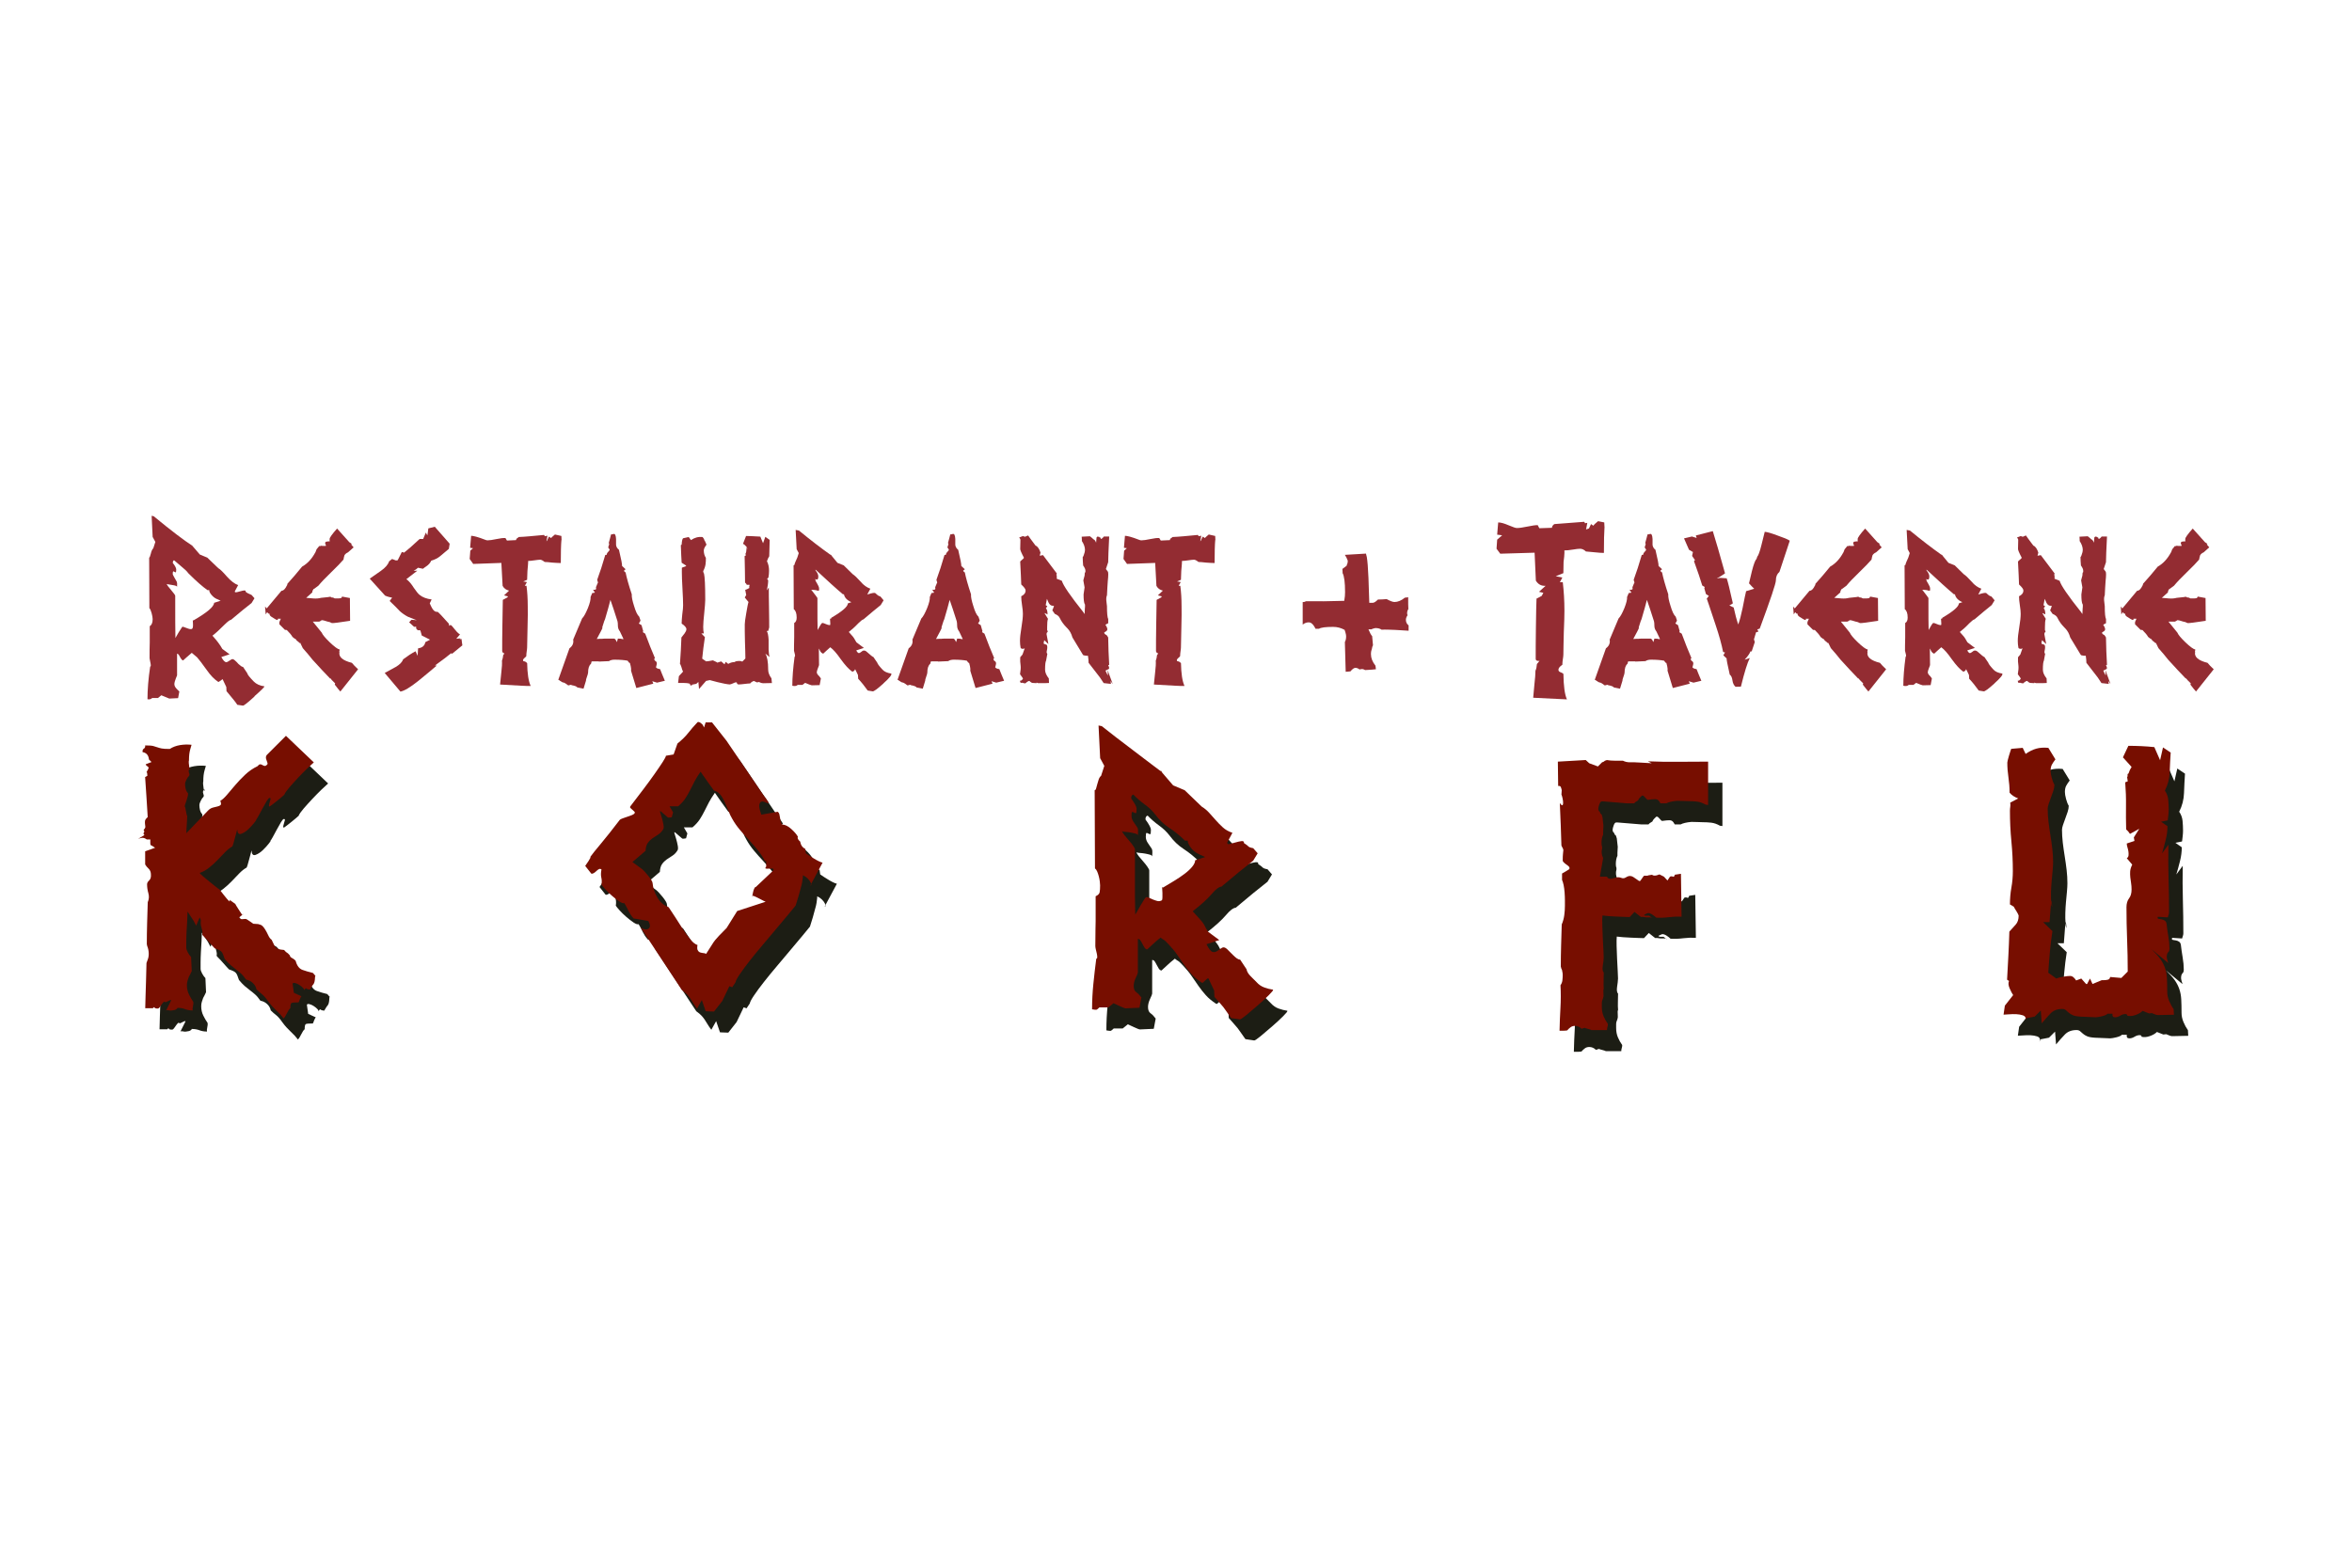 <?xml version="1.0" encoding="UTF-8"?>
<svg id="Korfu" xmlns="http://www.w3.org/2000/svg" width="600" height="400" viewBox="0 0 600 400">
  <defs>
    <style>
      .cls-1 {
        fill: #770e00;
      }

      .cls-2 {
        fill: #932c32;
      }

      .cls-3 {
        fill: #1c1d14;
      }
    </style>
  </defs>
  <path class="cls-3" d="M84.49,254.7c-.27-.27-.42-.37-.45-.29-.03.08-.04.26-.04.53s-.04.59-.12.94c-.08.35-.26.67-.53.94l-.65,1.06c-.49-.05-.79-.15-.9-.29-.11-.14-.3.01-.57.45.05-.16-.05-.38-.33-.65-.27-.27-.59-.52-.94-.74-.35-.22-.71-.37-1.06-.45-.36-.08-.56-.01-.61.2l.33,2.29,1.96.9c-.05,0-.12.08-.2.24-.08.16-.16.34-.25.53-.08.19-.15.37-.2.53-.05.16-.11.25-.16.25-.98,0-1.57.05-1.76.16-.19.11-.29.55-.29,1.31-.27.22-.56.64-.86,1.27-.3.63-.59,1.08-.86,1.35-.44-.6-1.05-1.27-1.84-2-.79-.74-1.49-1.51-2.08-2.33-.65-.93-1.2-1.55-1.63-1.88-.44-.33-.9-.74-1.39-1.23-.11-.6-.41-1.13-.9-1.59-.49-.46-1.06-.75-1.72-.86-.49-.71-.95-1.25-1.39-1.63-.44-.38-.87-.74-1.31-1.06-.44-.33-.87-.68-1.31-1.06-.44-.38-.93-.9-1.47-1.55-.16-.49-.3-.87-.41-1.14-.11-.27-.23-.49-.37-.65-.14-.16-.34-.31-.61-.45-.27-.14-.65-.29-1.14-.45-.11-.11-.31-.33-.61-.65-.3-.33-.63-.69-.98-1.1-.35-.41-.69-.78-1.02-1.1-.33-.33-.52-.54-.57-.65.11-.33.07-.8-.12-1.43-.19-.63-.29-1.13-.29-1.51,0-.27.01-.48.04-.61.03-.14-.07-.42-.29-.86l-.9,2.12-.65-1.23-1.55-2.37c0,.55-.03,1.28-.08,2.21-.05.93-.11,1.85-.16,2.78-.05.93-.08,1.8-.08,2.61v1.63c0,.33.14.74.41,1.23.27.49.54.87.82,1.14l.16,3.6c-.11.27-.23.53-.37.78-.14.25-.26.48-.37.69-.11.33-.22.65-.33.98-.11.33-.16.71-.16,1.14,0,.87.18,1.66.53,2.37.35.71.72,1.34,1.1,1.88.05.27.03.64-.08,1.1-.11.46-.14.83-.08,1.1-.71,0-1.35-.11-1.92-.33-.57-.22-1.21-.33-1.92-.33-.11-.11-.14-.15-.08-.12.05.03.07.08.04.16-.03.08-.14.19-.33.33-.19.14-.56.23-1.1.29-.22.05-.48.04-.78-.04-.3-.08-.53-.07-.69.04l1.31-2.61c-.11-.11-.37-.04-.78.2-.41.25-.67.34-.78.29-.11-.16-.25-.16-.41,0-.16.16-.33.37-.49.61-.16.25-.33.48-.49.69-.16.22-.33.33-.49.33-.49,0-.76-.08-.82-.25-.05-.16-.19-.11-.41.16h-1.96c0-.71.03-1.72.08-3.02.05-1.31.09-2.59.12-3.84.03-1.25.07-2.81.12-4.66.05-.16.11-.31.16-.45.05-.14.11-.29.16-.45.16-.38.25-.87.25-1.47,0-.71-.14-1.39-.41-2.04,0-.16-.03-.27-.08-.33,0-1.8.03-3.6.08-5.39.05-1.8.11-3.6.16-5.39.33-.76.38-1.52.16-2.29-.22-.76-.33-1.52-.33-2.29,0-.33.18-.65.53-.98.35-.33.5-.82.45-1.47,0-.65-.2-1.17-.61-1.55-.41-.38-.69-.74-.86-1.06v-3.35l2.53-.9c-.55-.38-.87-.58-.98-.61-.11-.03-.16-.07-.16-.12-.05-.11-.08-.25-.08-.41v-.98h-.9c-.44-.33-.85-.46-1.23-.41-.38.05-.71.14-.98.25l1.63-.98c-.27-.22-.33-.42-.16-.61.16-.19.14-.42-.08-.69.33-.33.48-.6.45-.82-.03-.22-.05-.45-.08-.69-.03-.25-.03-.5,0-.78.03-.27.26-.6.69-.98-.11-1.85-.22-3.61-.33-5.27-.11-1.66-.22-3.31-.33-4.94l.57-.33c0-.22-.01-.39-.04-.53-.03-.14-.07-.31-.12-.53v-.08l-.08.33c.11-.22.16-.34.16-.37s.08-.18.25-.45l.16-.41c0-.11-.14-.26-.41-.45-.27-.19-.38-.34-.33-.45l1.47-.57-.65-.65c-.11-1.09-.65-1.72-1.63-1.88l-.08-.16.16.33-.08-.16c-.05-.44.05-.74.33-.9.27-.16.38-.44.33-.82.98,0,1.68.05,2.08.16.41.11.76.22,1.06.33.3.11.65.2,1.06.29s1.1.12,2.08.12c.76-.49,1.63-.82,2.61-.98.98-.16,1.96-.19,2.94-.08-.11.33-.22.71-.33,1.14-.11.38-.19.8-.25,1.27-.05.46-.08.99-.08,1.59-.05.11-.07.34-.04.69.03.35.07.69.12,1.02.05.33.11.56.16.69.05.14.08-.01.08-.45-.38.33-.49.69-.33,1.1s.19.67.08.78l-.08.08c-.05.05-.08.14-.08.25.05-.05.08-.11.08-.16s.03-.11.08-.16c-.22.22-.45.56-.69,1.02-.25.46-.37.86-.37,1.18,0,.38.05.79.16,1.23.11.44.3.79.57,1.06.05.16.04.41-.04.74-.08.33-.18.67-.29,1.02-.11.35-.22.68-.33.98-.11.3-.16.53-.16.69.05,0,.11.12.16.37.05.25.11.52.16.82.05.3.11.57.16.82.05.25.11.37.16.37,0,.11-.01.38-.04.82-.03.44-.05.9-.08,1.39-.03.49-.05.95-.08,1.39-.03.44-.04.71-.04.82l5.56-5.8c.38-.38.79-.63,1.23-.74.44-.11.83-.2,1.18-.29.35-.08.61-.2.78-.37.16-.16.14-.52-.08-1.06.49-.27,1.05-.78,1.68-1.51.63-.74,1.32-1.55,2.08-2.45.76-.9,1.62-1.8,2.57-2.7.95-.9,2-1.62,3.15-2.17.27-.33.5-.49.69-.49s.37.05.53.16c.16.11.35.19.57.25.22.05.46-.08.74-.41.11-.11.04-.45-.2-1.02-.25-.57-.23-1.02.04-1.35l4.9-4.9,7.11,6.78c-.38.33-.95.86-1.72,1.59-.76.74-1.54,1.53-2.33,2.37-.79.85-1.53,1.66-2.21,2.45-.68.79-1.1,1.4-1.27,1.84-.11.11-.34.31-.69.61-.35.3-.74.61-1.14.94-.41.33-.79.63-1.14.9-.36.27-.61.46-.78.57-.16-.05-.22-.2-.16-.45.05-.25.12-.49.2-.74.08-.25.15-.48.2-.69.05-.22-.03-.33-.25-.33-.16,0-.41.27-.74.82-.33.55-.68,1.17-1.06,1.88-.38.71-.74,1.36-1.06,1.96-.33.6-.55.93-.65.98.27-.22.19-.04-.25.53-.44.57-.97,1.16-1.59,1.76-.63.6-1.25,1.01-1.88,1.23-.63.22-.97-.16-1.02-1.14,0,.05-.07.31-.2.78-.14.46-.27.97-.41,1.51-.14.55-.27,1.04-.41,1.47-.14.44-.23.65-.29.65-.6.33-1.21.82-1.84,1.47-.63.65-1.27,1.32-1.92,2-.65.68-1.36,1.32-2.12,1.92-.76.6-1.55,1.04-2.37,1.31.05.16.34.46.86.9.52.44,1.06.89,1.63,1.35.57.46,1.12.9,1.63,1.31.52.41.83.64.94.69.87,1.14,1.48,1.92,1.84,2.33.35.41.58.64.69.69.11.05.11-.08,0-.41l1.47,1.06c.11.22.35.63.74,1.23.38.6.74,1.14,1.06,1.63.33-.33.41-.42.25-.29-.16.14-.4.33-.69.57-.3.25-.53.44-.69.57-.16.14-.08.04.25-.29.22.27.41.42.57.45.16.03.33.03.49,0,.16-.03.35-.04.57-.04s.46.11.74.33l1.31.9,1.23.08c.49.11.84.26,1.06.45.22.19.46.5.74.94.27.44.53.93.78,1.47.25.55.53.93.86,1.14.27.55.48.97.61,1.27.14.3.29.53.45.69s.39.3.69.41c.3.11.78.19,1.43.24.38.44.63.67.74.69.11.03.35.26.74.69,0,.27.19.5.57.69.38.19.68.42.9.69.33,1.25.91,2.03,1.76,2.33.84.3,1.73.56,2.66.78.16.22.33.41.49.57.16.16.33.33.49.49"/>
  <path class="cls-3" d="M558.25,264.29l-3.76.08c-.33.05-.65.01-.98-.12-.33-.14-.63-.26-.9-.37l-.74.08-1.63-.65c-.44.44-1.05.79-1.84,1.06-.79.27-1.49.33-2.08.16,0-.27-.16-.41-.49-.41-.44,0-.87.14-1.31.41-.44.27-.87.41-1.31.41-.55,0-.76-.3-.65-.9h-1.31c-.05.11-.2.22-.45.33-.25.11-.53.2-.86.29s-.64.15-.94.2c-.3.05-.53.08-.69.08l-3.84-.16c-.93-.05-1.61-.18-2.04-.37-.44-.19-.79-.41-1.06-.65-.27-.25-.52-.46-.74-.65-.22-.19-.52-.29-.9-.29-1.25,0-2.25.38-2.98,1.14-.74.76-1.48,1.61-2.25,2.53l-.25-3.27-1.55,1.55-2.12.41-.33.65.16-.49c0-.44-.25-.74-.74-.9-.49-.16-1.05-.26-1.68-.29-.63-.03-1.25-.01-1.88.04-.63.05-1.08.08-1.35.08l.33-2.29,2.12-2.7c-.27-.38-.57-.95-.9-1.72-.33-.76-.38-1.39-.16-1.88l-.49-.33c.11-2.01.22-4.06.33-6.13.11-2.07.19-4.11.25-6.13.58-.65,1.12-1.25,1.62-1.8.5-.54.75-1.31.75-2.29,0-.05-.05-.19-.16-.41-.1-.22-.23-.45-.39-.69-.15-.25-.3-.48-.43-.69-.13-.22-.22-.38-.27-.49l-.97-.57c0-1.47.12-2.9.37-4.29.25-1.39.37-2.79.37-4.21,0-2.51-.12-5.04-.37-7.6-.25-2.56-.37-5.15-.37-7.76,0-.38.03-.72.08-1.02.05-.3.05-.67,0-1.1l2.04-1.06c-.44-.16-.85-.37-1.23-.61-.38-.25-.71-.53-.98-.86,0-1.31-.1-2.6-.29-3.88-.19-1.28-.29-2.55-.29-3.8,0-.11.04-.33.12-.65.08-.33.18-.68.29-1.06.11-.38.22-.74.33-1.06.11-.33.19-.57.25-.74l2.94-.25.74,1.55c.93-.65,1.84-1.1,2.74-1.35s1.92-.31,3.06-.2l1.8,2.94c-.38.49-.68.94-.9,1.35-.22.41-.33.94-.33,1.59,0,.44.09,1.02.29,1.76.19.74.42,1.32.69,1.76,0,.49-.1,1.02-.29,1.59-.19.57-.4,1.14-.61,1.72-.22.57-.41,1.1-.57,1.59-.16.49-.25.9-.25,1.23,0,1.04.07,2.12.2,3.27.14,1.14.3,2.3.49,3.47.19,1.17.35,2.34.49,3.51.14,1.17.2,2.3.2,3.39,0,.6-.04,1.32-.12,2.17-.08.85-.16,1.73-.25,2.66-.08.93-.14,1.84-.16,2.74-.03.9-.01,1.7.04,2.41v-.08c.11.11.18.37.2.78.03.41.04.67.04.78-.16-.38-.25-.87-.25-1.47l-.41,5.31h-1.63l2.37,2.29c-.27,1.74-.49,3.51-.65,5.31-.16,1.8-.3,3.57-.41,5.31l2.04,1.47c.38-.16.97-.31,1.76-.45.79-.14,1.38-.2,1.76-.2.33,0,.63.12.9.37.27.25.49.5.65.78l1.31-.49,1.23,1.39h.25l.74-1.39.65,1.39,2.37-.98h.57c.33,0,.65-.04.98-.12.33-.08.52-.31.57-.69l2.86.25,1.63-1.63c0-2.72-.05-5.46-.16-8.21-.11-2.75-.16-5.49-.16-8.21,0-.93.22-1.68.65-2.25.44-.57.65-1.32.65-2.25,0-.6-.04-1.14-.12-1.63-.08-.49-.15-.98-.2-1.47-.05-.49-.07-.99-.04-1.51.03-.52.2-1.1.53-1.76l-1.39-1.63c.27-.16.42-.41.45-.74.03-.33.01-.67-.04-1.02-.05-.35-.14-.71-.25-1.06-.11-.35-.16-.67-.16-.94l1.96-.65-.16-.9,1.39-2.21-2.37,1.31c-.27-.44-.6-.82-.98-1.14-.05-2.01-.07-4.02-.04-6.01.03-1.99-.04-3.99-.2-6.01l.65-.25-.16-1.06c.11-.11.15-.29.12-.53-.03-.25.04-.37.2-.37l.08-.16c.16-.54.41-1.06.74-1.55l-2.21-2.45,1.39-2.94c1.09,0,2.19.03,3.31.08,1.12.05,2.22.14,3.31.25l1.47,3.35.74-3.27,1.96,1.31c-.11,1.63-.19,3.28-.25,4.94-.05,1.66-.46,3.26-1.23,4.78.49.71.78,1.49.86,2.33.08.85.12,1.68.12,2.49,0,.44-.03.89-.08,1.35-.05.46-.11.91-.16,1.35l-.08.08-1.63.33,1.63,1.14c0,1.14-.15,2.32-.45,3.51-.3,1.2-.61,2.34-.94,3.43l1.63-2.21c-.05,2.94-.04,5.83.04,8.66.08,2.83.12,5.69.12,8.58,0,.22-.04.44-.12.65-.08.22-.15.44-.2.65l-2.53-.16-.08.25c0,.16.11.26.33.29.22.03.46.07.74.12.27.05.53.16.78.33.25.16.39.44.45.82.11.98.26,2.03.45,3.15.19,1.12.29,2.17.29,3.15,0,.38-.07.64-.2.78-.14.14-.25.29-.33.45s-.14.41-.16.74c-.03.33.09.9.37,1.72l-4.25-3.51c.98.93,1.73,1.76,2.25,2.49.52.74.91,1.5,1.18,2.29.27.79.44,1.66.49,2.61.05.95.08,2.11.08,3.47,0,.76.16,1.54.49,2.33.33.79.71,1.48,1.14,2.08l.08,1.47Z"/>
  <path class="cls-1" d="M80.84,249.32c-.27-.27-.42-.37-.45-.29-.03.08-.04.26-.04.53s-.04.59-.12.94c-.08.35-.26.67-.53.94l-.65,1.06c-.49-.05-.79-.15-.9-.29-.11-.14-.3.01-.57.45.05-.16-.05-.38-.33-.65-.27-.27-.59-.52-.94-.74-.35-.22-.71-.37-1.06-.45-.35-.08-.56-.01-.61.2l.33,2.29,1.96.9c-.05,0-.12.08-.2.24-.08.16-.16.34-.25.53-.08.19-.15.37-.2.53-.05.16-.11.25-.16.25-.98,0-1.57.05-1.76.16-.19.11-.29.55-.29,1.31-.27.22-.56.64-.86,1.27-.3.63-.59,1.08-.86,1.35-.44-.6-1.05-1.27-1.84-2-.79-.74-1.49-1.51-2.08-2.33-.65-.93-1.2-1.55-1.63-1.88-.44-.33-.9-.74-1.39-1.23-.11-.6-.41-1.13-.9-1.59-.49-.46-1.06-.75-1.72-.86-.49-.71-.95-1.25-1.39-1.63-.44-.38-.87-.74-1.31-1.06-.44-.33-.87-.68-1.31-1.06-.44-.38-.93-.9-1.47-1.55-.16-.49-.3-.87-.41-1.14-.11-.27-.23-.49-.37-.65-.14-.16-.34-.31-.61-.45-.27-.14-.65-.29-1.14-.45-.11-.11-.31-.33-.61-.65-.3-.33-.63-.69-.98-1.1-.35-.41-.69-.78-1.02-1.1-.33-.33-.52-.54-.57-.65.11-.33.07-.8-.12-1.43-.19-.63-.29-1.13-.29-1.51,0-.27.01-.48.04-.61.03-.14-.07-.42-.29-.86l-.9,2.12-.65-1.23-1.55-2.37c0,.55-.03,1.28-.08,2.21-.05.93-.11,1.85-.16,2.78-.05.93-.08,1.8-.08,2.61v1.63c0,.33.14.74.41,1.23.27.49.54.87.82,1.14l.16,3.6c-.11.27-.23.53-.37.78-.14.25-.26.48-.37.69-.11.33-.22.65-.33.98-.11.33-.16.71-.16,1.14,0,.87.18,1.66.53,2.37.35.71.72,1.34,1.1,1.88.05.27.03.64-.08,1.1-.11.46-.14.83-.08,1.1-.71,0-1.35-.11-1.92-.33-.57-.22-1.21-.33-1.92-.33-.11-.11-.14-.15-.08-.12.05.03.07.08.04.16-.03.08-.14.19-.33.33-.19.14-.56.23-1.1.29-.22.05-.48.04-.78-.04-.3-.08-.53-.07-.69.04l1.31-2.61c-.11-.11-.37-.04-.78.2-.41.25-.67.34-.78.29-.11-.16-.25-.16-.41,0-.16.16-.33.37-.49.61-.16.25-.33.48-.49.69-.16.22-.33.33-.49.33-.49,0-.76-.08-.82-.25-.05-.16-.19-.11-.41.16h-1.96c0-.71.03-1.72.08-3.02.05-1.31.09-2.59.12-3.84.03-1.25.07-2.81.12-4.66.05-.16.11-.31.16-.45.05-.14.11-.29.16-.45.16-.38.25-.87.25-1.47,0-.71-.14-1.39-.41-2.04,0-.16-.03-.27-.08-.33,0-1.8.03-3.6.08-5.39.05-1.8.11-3.6.16-5.39.33-.76.38-1.52.16-2.29-.22-.76-.33-1.52-.33-2.29,0-.33.18-.65.53-.98.35-.33.5-.82.45-1.47,0-.65-.2-1.17-.61-1.55-.41-.38-.69-.74-.86-1.06v-3.35l2.53-.9c-.55-.38-.87-.58-.98-.61-.11-.03-.16-.07-.16-.12-.05-.11-.08-.25-.08-.41v-.98h-.9c-.44-.33-.85-.46-1.23-.41-.38.05-.71.14-.98.25l1.63-.98c-.27-.22-.33-.42-.16-.61.16-.19.14-.42-.08-.69.33-.33.48-.6.45-.82-.03-.22-.05-.45-.08-.69-.03-.25-.03-.5,0-.78.03-.27.26-.6.69-.98-.11-1.85-.22-3.61-.33-5.27-.11-1.66-.22-3.31-.33-4.94l.57-.33c0-.22-.01-.39-.04-.53-.03-.14-.07-.31-.12-.53v-.08l-.08.33c.11-.22.16-.34.16-.37s.08-.18.25-.45l.16-.41c0-.11-.14-.26-.41-.45-.27-.19-.38-.34-.33-.45l1.47-.57-.65-.65c-.11-1.09-.65-1.72-1.63-1.88l-.08-.16.16.33-.08-.16c-.05-.44.05-.74.33-.9.27-.16.38-.44.33-.82.98,0,1.68.05,2.08.16.41.11.76.22,1.06.33.3.11.65.2,1.06.29s1.1.12,2.08.12c.76-.49,1.63-.82,2.61-.98.98-.16,1.96-.19,2.94-.08-.11.33-.22.71-.33,1.14-.11.38-.19.8-.25,1.27-.05.46-.08.99-.08,1.59-.05.11-.07.34-.04.69.03.35.07.69.12,1.02.05.33.11.56.16.69.05.14.08-.01.08-.45-.38.33-.49.69-.33,1.1s.19.67.08.78l-.08.08c-.05.05-.08.14-.08.25.05-.05.08-.11.08-.16s.03-.11.08-.16c-.22.22-.45.56-.69,1.02-.25.46-.37.86-.37,1.18,0,.38.05.79.16,1.23.11.44.3.79.57,1.06.05.16.04.41-.04.74-.08.33-.18.67-.29,1.02-.11.35-.22.68-.33.98-.11.3-.16.53-.16.69.05,0,.11.12.16.37.05.25.11.52.16.82.05.3.11.57.16.82.05.25.11.37.16.37,0,.11-.01.38-.04.82-.03.44-.05.9-.08,1.39-.03.49-.05.95-.08,1.39-.03.44-.04.71-.04.82l5.56-5.8c.38-.38.79-.63,1.23-.74.44-.11.83-.2,1.18-.29.35-.08.61-.2.78-.37.16-.16.14-.52-.08-1.06.49-.27,1.05-.78,1.68-1.51.63-.74,1.32-1.55,2.08-2.45.76-.9,1.62-1.8,2.57-2.7.95-.9,2-1.62,3.15-2.17.27-.33.5-.49.69-.49s.37.05.53.16c.16.11.35.19.57.25.22.05.46-.08.74-.41.11-.11.04-.45-.2-1.02-.25-.57-.23-1.02.04-1.35l4.9-4.9,7.11,6.78c-.38.33-.95.86-1.72,1.59-.76.74-1.54,1.53-2.33,2.37-.79.85-1.53,1.66-2.21,2.45-.68.79-1.1,1.4-1.27,1.84-.11.11-.34.31-.69.61-.35.3-.74.61-1.14.94-.41.33-.79.63-1.14.9-.36.27-.61.46-.78.57-.16-.05-.22-.2-.16-.45.05-.25.12-.49.2-.74.08-.25.15-.48.2-.69.05-.22-.03-.33-.25-.33-.16,0-.41.27-.74.82-.33.55-.68,1.17-1.06,1.88-.38.71-.74,1.36-1.06,1.96-.33.6-.55.93-.65.98.27-.22.19-.04-.25.53-.44.57-.97,1.16-1.59,1.76-.63.6-1.25,1.01-1.88,1.23-.63.22-.97-.16-1.02-1.14,0,.05-.07.31-.2.78-.14.46-.27.97-.41,1.51-.14.55-.27,1.04-.41,1.47-.14.44-.23.65-.29.65-.6.33-1.21.82-1.84,1.47-.63.65-1.27,1.32-1.92,2-.65.68-1.36,1.32-2.12,1.92-.76.6-1.55,1.04-2.37,1.31.05.16.34.46.86.9.52.44,1.06.89,1.63,1.35.57.46,1.12.9,1.63,1.31.52.41.83.64.94.69.87,1.14,1.48,1.92,1.84,2.33.35.41.58.64.69.69.11.05.11-.08,0-.41l1.47,1.06c.11.22.35.63.74,1.23.38.6.74,1.14,1.06,1.63.33-.33.41-.42.25-.29-.16.14-.4.33-.69.57-.3.25-.53.44-.69.57-.16.14-.08.04.25-.29.22.27.41.42.57.45.16.03.33.03.49,0,.16-.03.35-.04.57-.04s.46.11.74.33l1.31.9,1.23.08c.49.11.84.26,1.06.45.22.19.46.5.74.94.27.44.53.93.78,1.47.25.55.53.93.86,1.14.27.55.48.97.61,1.27.14.3.29.53.45.69s.39.3.69.41c.3.11.78.19,1.43.24.38.44.63.67.74.69.11.03.35.26.74.69,0,.27.19.5.57.69.38.19.68.42.9.69.33,1.25.91,2.03,1.76,2.33.84.3,1.73.56,2.66.78.16.22.33.41.49.57.16.16.33.33.49.49"/>
  <path class="cls-3" d="M213.49,225.49l-3.11,5.8c.22,0,.29-.14.2-.41-.08-.27-.25-.57-.49-.9-.25-.33-.56-.63-.94-.9-.38-.27-.76-.44-1.14-.49.22-.22.35-.26.41-.12.05.14.07.37.04.69-.03.33-.08.74-.16,1.23-.08.49-.2,1.01-.37,1.55-.33,1.31-.76,2.81-1.31,4.49-.38.49-1.01,1.25-1.88,2.29-.87,1.04-1.87,2.22-2.98,3.55-1.12,1.34-2.29,2.72-3.51,4.17-1.23,1.44-2.34,2.81-3.35,4.09-1.01,1.28-1.85,2.42-2.53,3.43-.68,1.01-1.05,1.7-1.1,2.08l-.82,1.23-.74-.25-1.8,3.76-2.12,2.7-2.12-.08-.98-2.86-1.23,2.21c-.44-.6-.78-1.1-1.02-1.51-.25-.41-.48-.78-.69-1.1-.22-.33-.48-.65-.78-.98-.3-.33-.75-.71-1.35-1.14l-10.62-16.1c.11.16.34.31.69.45.35.14.69.18,1.02.12.33-.05.56-.25.69-.57.14-.33.01-.84-.37-1.55l-3.76-.65c-.33-.38-.59-.72-.78-1.02-.19-.3-.35-.58-.49-.86-.14-.27-.29-.57-.45-.9s-.38-.71-.65-1.14c-.27.11-.71-.04-1.31-.45-.6-.41-1.21-.88-1.84-1.43-.63-.54-1.2-1.1-1.72-1.68-.52-.57-.83-.97-.94-1.18.11-.6.09-1.18-.04-1.76-.14-.57-.12-1.27.04-2.08-.22-.16-.44-.19-.65-.08-.22.11-.42.26-.61.45-.19.19-.41.37-.65.53-.25.16-.48.22-.69.16l-1.55-1.96c.38-.54.67-.97.86-1.27.19-.3.34-.56.45-.78.11-.22.08-.27-.08-.16.54-.76,1.46-1.91,2.74-3.43,1.28-1.52,2.9-3.57,4.86-6.13.11-.11.35-.23.74-.37.38-.14.78-.27,1.18-.41.41-.14.79-.27,1.14-.41.35-.14.58-.29.69-.45.11-.16.09-.31-.04-.45-.14-.14-.3-.29-.49-.45-.19-.16-.35-.31-.49-.45-.14-.14-.15-.29-.04-.45,1.09-1.42,2.18-2.85,3.27-4.29,1.09-1.44,2.06-2.76,2.9-3.96.84-1.2,1.54-2.22,2.08-3.06.54-.84.82-1.38.82-1.59l1.96-.33.98-2.78c1.14-.93,2.06-1.82,2.74-2.7.68-.87,1.48-1.8,2.41-2.78.16-.05.35-.03.57.08.16.11.34.25.53.41.19.16.37.46.53.9l.41-1.31h1.63l3.68,4.66,9.32,13.73c.71.93,1.14,1.54,1.31,1.84.16.3.16.44,0,.41-.16-.03-.42-.12-.78-.29-.35-.16-.67-.2-.94-.12-.27.08-.45.35-.53.82-.08.46.09,1.29.53,2.49l4.17-.74c.22.16.35.37.41.61.05.25.11.52.16.82.05.3.11.61.16.94.05.33.19.63.41.9.71,0,1.47.37,2.29,1.1.82.74,1.39,1.4,1.72,2-.11.22-.08.45.08.69.16.25.33.42.49.53.16.93.6,1.55,1.31,1.88l.16,1.14c.22.16.52.37.9.61.38.25.78.49,1.18.74s.8.46,1.18.65c.38.19.71.31.98.37M200.83,227.54c.22-.33.2-.5-.04-.53-.25-.03-.53-.03-.86,0-.33.03-.61.03-.86,0-.25-.03-.23-.2.04-.53v-1.39h-.33c-.44-.87-1.01-1.76-1.72-2.66-.71-.9-1.47-1.78-2.29-2.66-.82-.87-1.61-1.76-2.37-2.66-.76-.9-1.42-1.84-1.96-2.82-.33-.54-.64-1.2-.94-1.96-.3-.76-.61-1.51-.94-2.25-.33-.74-.71-1.38-1.14-1.92-.44-.54-.98-.9-1.63-1.06-.11-.16-.33-.46-.65-.9-.33-.44-.68-.93-1.06-1.47-.38-.54-.74-1.05-1.06-1.51-.33-.46-.55-.78-.65-.94-.65.93-1.17,1.76-1.55,2.49-.38.74-.75,1.46-1.1,2.17-.35.71-.75,1.4-1.18,2.08-.44.68-1.06,1.38-1.88,2.08h-2.21l.9,1.55-.33,1.23c.05,0-.07.03-.37.08-.3.05-.5.05-.61,0l-1.8-1.55c-.22-.16-.27-.07-.16.29.11.35.25.8.41,1.35.16.55.3,1.12.41,1.72.11.6.08,1.01-.08,1.23-.38.6-.82,1.05-1.31,1.35-.49.3-.97.61-1.43.94-.46.33-.86.72-1.18,1.18-.33.46-.52,1.13-.57,2l-3.35,2.86,2.12,1.55c.27.16.58.44.94.82.35.38.69.78,1.02,1.18.33.41.58.78.78,1.1.19.33.29.57.29.74.11,1.25.52,2.48,1.23,3.68.71,1.2,1.66,2.02,2.86,2.45.49.71,1.06,1.58,1.72,2.61.65,1.04,1.31,2.06,1.96,3.06.65,1.01,1.31,1.89,1.96,2.66.65.76,1.23,1.2,1.72,1.31-.11.65-.08,1.12.08,1.39.16.27.38.45.65.53.27.08.56.14.86.16.3.03.5.1.61.2.71-1.09,1.21-1.88,1.51-2.37.3-.49.57-.88.82-1.18.25-.3.56-.65.94-1.06.38-.41,1.03-1.08,1.96-2l2.7-4.33,7.27-2.37c-.05,0-.27-.09-.65-.29-.38-.19-.78-.39-1.18-.61-.41-.22-.79-.39-1.14-.53-.35-.14-.53-.09-.53.12,0,.16.03.11.08-.16.05-.27.12-.6.2-.98.08-.38.19-.71.33-.98.14-.27.26-.38.37-.33l4.41-4.17Z"/>
  <path class="cls-1" d="M209.84,220.11l-3.11,5.8c.22,0,.29-.14.2-.41-.08-.27-.25-.57-.49-.9-.25-.33-.56-.63-.94-.9-.38-.27-.76-.44-1.14-.49.22-.22.35-.26.41-.12.05.14.07.37.04.69-.03.33-.08.74-.16,1.23-.08.49-.2,1.01-.37,1.55-.33,1.31-.76,2.81-1.31,4.49-.38.49-1.01,1.25-1.88,2.29-.87,1.04-1.87,2.22-2.98,3.55-1.12,1.34-2.29,2.72-3.51,4.17-1.23,1.44-2.34,2.81-3.35,4.09-1.01,1.28-1.85,2.42-2.53,3.43-.68,1.01-1.05,1.7-1.1,2.08l-.82,1.23-.74-.25-1.8,3.76-2.12,2.7-2.12-.08-.98-2.86-1.23,2.21c-.44-.6-.78-1.1-1.02-1.51-.25-.41-.48-.78-.69-1.1-.22-.33-.48-.65-.78-.98-.3-.33-.75-.71-1.35-1.14l-10.62-16.1c.11.16.34.31.69.45.35.14.69.18,1.02.12.33-.05.56-.25.69-.57.14-.33.01-.84-.37-1.55l-3.76-.65c-.33-.38-.59-.72-.78-1.02-.19-.3-.35-.58-.49-.86-.14-.27-.29-.57-.45-.9s-.38-.71-.65-1.14c-.27.11-.71-.04-1.31-.45-.6-.41-1.21-.88-1.84-1.43-.63-.54-1.2-1.1-1.72-1.68-.52-.57-.83-.97-.94-1.18.11-.6.09-1.18-.04-1.76-.14-.57-.12-1.27.04-2.08-.22-.16-.44-.19-.65-.08-.22.11-.42.26-.61.45-.19.19-.41.37-.65.53-.25.16-.48.22-.69.16l-1.55-1.96c.38-.54.67-.97.86-1.27.19-.3.34-.56.45-.78.11-.22.08-.27-.08-.16.54-.76,1.46-1.91,2.74-3.43,1.28-1.52,2.9-3.57,4.86-6.13.11-.11.35-.23.74-.37.38-.14.78-.27,1.18-.41.41-.14.79-.27,1.14-.41.35-.14.58-.29.69-.45.11-.16.09-.31-.04-.45-.14-.14-.3-.29-.49-.45-.19-.16-.35-.31-.49-.45-.14-.14-.15-.29-.04-.45,1.09-1.42,2.18-2.85,3.27-4.29,1.09-1.44,2.06-2.76,2.9-3.96.84-1.2,1.54-2.22,2.08-3.06.54-.84.82-1.38.82-1.59l1.96-.33.98-2.78c1.14-.93,2.06-1.82,2.74-2.7.68-.87,1.48-1.8,2.41-2.78.16-.05.35-.03.57.08.16.11.34.25.53.41.19.16.37.46.53.9l.41-1.31h1.63l3.68,4.66,9.32,13.73c.71.93,1.14,1.54,1.31,1.84.16.3.16.44,0,.41-.16-.03-.42-.12-.78-.29-.35-.16-.67-.2-.94-.12-.27.08-.45.35-.53.82-.08.46.09,1.29.53,2.49l4.17-.74c.22.16.35.37.41.61.05.25.11.52.16.82.05.3.11.61.16.94.05.33.19.63.41.9.71,0,1.47.37,2.29,1.1.82.74,1.39,1.4,1.72,2-.11.22-.08.45.08.69.16.25.33.42.49.53.16.93.6,1.55,1.31,1.88l.16,1.14c.22.16.52.37.9.61.38.25.78.49,1.18.74s.8.46,1.18.65c.38.19.71.31.98.37M197.18,222.16c.22-.33.2-.5-.04-.53-.25-.03-.53-.03-.86,0-.33.03-.61.03-.86,0-.25-.03-.23-.2.04-.53v-1.39h-.33c-.44-.87-1.01-1.76-1.72-2.66-.71-.9-1.47-1.78-2.29-2.66-.82-.87-1.61-1.76-2.37-2.66-.76-.9-1.42-1.84-1.96-2.82-.33-.54-.64-1.2-.94-1.96-.3-.76-.61-1.51-.94-2.25-.33-.74-.71-1.38-1.14-1.92-.44-.54-.98-.9-1.63-1.06-.11-.16-.33-.46-.65-.9-.33-.44-.68-.93-1.06-1.47-.38-.54-.74-1.05-1.06-1.51-.33-.46-.55-.78-.65-.94-.65.93-1.17,1.76-1.55,2.49-.38.74-.75,1.46-1.1,2.17-.35.71-.75,1.4-1.18,2.08-.44.68-1.06,1.38-1.88,2.08h-2.21l.9,1.55-.33,1.23c.05,0-.07.03-.37.08-.3.05-.5.05-.61,0l-1.8-1.55c-.22-.16-.27-.07-.16.29.11.35.25.8.41,1.35.16.55.3,1.12.41,1.72.11.6.08,1.01-.08,1.23-.38.6-.82,1.05-1.31,1.35-.49.3-.97.61-1.43.94-.46.33-.86.72-1.18,1.18-.33.46-.52,1.13-.57,2l-3.35,2.86,2.12,1.55c.27.16.58.44.94.82.35.38.69.78,1.02,1.18.33.41.58.78.78,1.1.19.33.29.57.29.74.11,1.25.52,2.48,1.23,3.68.71,1.2,1.66,2.02,2.86,2.45.49.71,1.06,1.58,1.72,2.61.65,1.04,1.31,2.06,1.96,3.06.65,1.01,1.31,1.89,1.96,2.66.65.76,1.23,1.2,1.72,1.31-.11.65-.08,1.12.08,1.39.16.27.38.45.65.53.27.08.56.14.86.16.3.03.5.1.61.2.71-1.09,1.21-1.88,1.51-2.37.3-.49.57-.88.82-1.18.25-.3.56-.65.94-1.06.38-.41,1.03-1.08,1.96-2l2.7-4.33,7.27-2.37c-.05,0-.27-.09-.65-.29-.38-.19-.78-.39-1.18-.61-.41-.22-.79-.39-1.14-.53-.35-.14-.53-.09-.53.12,0,.16.03.11.08-.16.05-.27.12-.6.2-.98.08-.38.19-.71.33-.98.14-.27.26-.38.37-.33l4.41-4.17Z"/>
  <path class="cls-3" d="M328.41,257.96c.05.11-.31.56-1.1,1.35-.79.79-1.72,1.65-2.78,2.57-1.06.93-2.06,1.77-2.98,2.53-.93.76-1.47,1.12-1.63,1.06l-2.21-.33c-.65-.93-1.1-1.57-1.35-1.92-.25-.35-.46-.65-.65-.9-.19-.25-.44-.53-.74-.86-.3-.33-.8-.9-1.51-1.72l-.08-1.63-1.47-3.11c-.05-.05-.16-.01-.33.12-.16.14-.33.29-.49.45-.16.16-.33.31-.49.45-.16.14-.27.18-.33.12-1.09-.71-1.98-1.44-2.66-2.21-.68-.76-1.31-1.55-1.88-2.37-.57-.82-1.14-1.65-1.72-2.49-.57-.84-1.29-1.73-2.17-2.66-.65-.71-1.09-1.12-1.31-1.23-.22-.11-.49-.3-.82-.57-.76.6-1.42,1.16-1.96,1.68-.55.52-1.04.97-1.47,1.35-.27-.05-.5-.23-.69-.53-.19-.3-.37-.61-.53-.94s-.33-.61-.49-.86-.38-.37-.65-.37v8.58c0,.16-.18.61-.53,1.35-.35.74-.53,1.43-.53,2.08,0,.76.22,1.29.65,1.59.44.3.87.75,1.31,1.35l-.49,2.61-3.51.16c-.11,0-.3-.05-.57-.16-.27-.11-.59-.25-.94-.41-.35-.16-.68-.31-.98-.45-.3-.14-.5-.23-.61-.29l-1.31,1.06h-2.29c-.38.38-.64.58-.78.61-.14.03-.5-.01-1.1-.12,0-2.18.11-4.34.33-6.5.22-2.15.46-4.29.74-6.41.16,0,.25-.14.25-.41s-.04-.58-.12-.94c-.08-.35-.16-.71-.25-1.06-.08-.35-.12-.64-.12-.86,0-2.01.01-3.43.04-4.25.03-.82.04-1.51.04-2.08v-6.33c.6-.27.94-.61,1.02-1.02.08-.41.12-.99.12-1.76,0-.22-.03-.54-.08-.98-.05-.44-.14-.87-.25-1.31-.11-.44-.25-.84-.41-1.23-.16-.38-.35-.65-.57-.82l-.08-19.94c.16,0,.29-.15.37-.45.08-.3.18-.65.29-1.06.11-.41.23-.82.37-1.23.14-.41.34-.72.61-.94l.82-2.53-1.06-1.96-.41-8.34.82.16c.82.65,2,1.58,3.55,2.78,1.55,1.2,3.15,2.41,4.78,3.64,1.63,1.23,3.11,2.34,4.41,3.35,1.31,1.01,2.12,1.62,2.45,1.84l-.25-.41c.49.49.57.63.25.41l3.02,3.51,2.94,1.23,4.33,4.17c.71.44,1.33.95,1.88,1.55.54.6,1.1,1.23,1.68,1.88.57.65,1.18,1.28,1.84,1.88.65.6,1.47,1.06,2.45,1.39l-1.31,2.45c-.05.38.15.52.61.41.46-.11.97-.25,1.51-.41.54-.16,1.05-.27,1.51-.33.46-.05.67.11.61.49.6.38.98.67,1.14.86.16.19.57.34,1.23.45l1.14,1.31-1.14,1.88-3.68,2.94-4.41,3.68c-.65.05-1.5.69-2.53,1.92-1.04,1.23-2.64,2.68-4.82,4.37.93,1.04,1.57,1.74,1.92,2.12.35.38.61.71.78.98.16.22.31.48.45.78.14.3.39.75.78,1.35l2.86,2.12-3.27,1.06c.6,1.2,1.12,1.85,1.55,1.96.44.11.84.03,1.23-.25.38-.27.76-.53,1.14-.78.38-.25.82-.15,1.31.29.16.16.39.4.69.69.3.3.6.6.9.9.3.3.6.56.9.78.3.22.58.33.86.33l1.63,2.45c.11.6.46,1.2,1.06,1.8.6.6,1.12,1.12,1.55,1.55.54.6,1.18,1.04,1.92,1.31.74.27,1.48.46,2.25.57M311.09,224.04l-1.63-.74c-.93-.44-1.65-1.05-2.17-1.84-.52-.79-.72-1.32-.61-1.59h-.74c-1.25-1.25-2.57-2.33-3.96-3.23-1.39-.9-2.6-2.06-3.64-3.47-.71-.93-1.61-1.78-2.7-2.57-1.09-.79-2.04-1.62-2.86-2.49-.27.05-.45.25-.53.57-.08.33-.01.57.2.74.27.38.53.79.78,1.23.25.44.37.82.37,1.14,0,.71-.07,1.06-.19,1.06s-.28-.05-.46-.16c-.18-.11-.33-.16-.46-.16s-.19.33-.19.98c0,.55.18,1.08.53,1.59.35.52.69,1.02,1.02,1.51.11.27.15.6.12.98-.03.38-.04.71-.04.98,0-.22-.19-.38-.56-.49-.37-.11-.79-.2-1.27-.29-.47-.08-.93-.14-1.36-.16-.44-.03-.71-.09-.82-.2.05.27.26.63.61,1.06.35.44.74.89,1.14,1.35.41.46.76.91,1.06,1.35.3.44.45.74.45.9v12.22c0,1.34.03,2.82.08,4.45.11-.16.29-.48.53-.94.25-.46.52-.94.82-1.43.3-.49.57-.94.82-1.35.25-.41.42-.64.53-.69.16-.11.39-.09.69.04.3.14.64.29,1.02.45.38.16.78.3,1.18.41.41.11.8.05,1.18-.16.11-.11.16-.35.16-.74v-1.14c0-.38-.03-.87-.08-1.47l.25.08c.93-.54,1.88-1.12,2.86-1.72.98-.6,1.87-1.2,2.66-1.8.79-.6,1.43-1.2,1.92-1.8.49-.6.74-1.14.74-1.63l2.53-.82Z"/>
  <path class="cls-1" d="M324.76,252.58c.05.11-.31.56-1.1,1.35s-1.72,1.65-2.78,2.57c-1.06.93-2.06,1.77-2.98,2.53-.93.76-1.47,1.12-1.63,1.06l-2.21-.33c-.65-.93-1.1-1.57-1.35-1.92-.25-.35-.46-.65-.65-.9-.19-.25-.44-.53-.74-.86-.3-.33-.8-.9-1.51-1.72l-.08-1.63-1.47-3.11c-.05-.05-.16-.01-.33.12-.16.14-.33.29-.49.45-.16.16-.33.31-.49.45-.16.14-.27.18-.33.12-1.09-.71-1.98-1.44-2.66-2.21-.68-.76-1.31-1.55-1.88-2.37-.57-.82-1.14-1.65-1.72-2.49-.57-.84-1.29-1.73-2.17-2.66-.65-.71-1.09-1.12-1.31-1.23-.22-.11-.49-.3-.82-.57-.76.6-1.42,1.16-1.96,1.68-.55.52-1.04.97-1.47,1.35-.27-.05-.5-.23-.69-.53-.19-.3-.37-.61-.53-.94s-.33-.61-.49-.86-.38-.37-.65-.37v8.58c0,.16-.18.61-.53,1.35-.36.74-.53,1.43-.53,2.08,0,.76.22,1.29.65,1.59.44.3.87.75,1.31,1.35l-.49,2.61-3.51.16c-.11,0-.3-.05-.57-.16-.27-.11-.59-.25-.94-.41-.35-.16-.68-.31-.98-.45-.3-.14-.5-.23-.61-.29l-1.31,1.06h-2.29c-.38.38-.64.58-.78.61-.14.03-.5-.01-1.1-.12,0-2.18.11-4.34.33-6.5.22-2.15.46-4.29.74-6.41.16,0,.25-.14.25-.41s-.04-.58-.12-.94c-.08-.35-.16-.71-.25-1.06-.08-.35-.12-.64-.12-.86,0-2.01.01-3.43.04-4.25.03-.82.04-1.51.04-2.08v-6.33c.6-.27.94-.61,1.02-1.02.08-.41.12-.99.12-1.76,0-.22-.03-.54-.08-.98-.05-.44-.14-.87-.25-1.31-.11-.44-.25-.84-.41-1.23-.16-.38-.35-.65-.57-.82l-.08-19.94c.16,0,.29-.15.37-.45.08-.3.18-.65.29-1.06.11-.41.23-.82.37-1.23.14-.41.34-.72.61-.94l.82-2.53-1.06-1.96-.41-8.34.82.16c.82.65,2,1.58,3.55,2.78,1.55,1.2,3.15,2.41,4.78,3.64,1.63,1.23,3.11,2.34,4.41,3.35,1.31,1.01,2.12,1.62,2.45,1.84l-.25-.41c.49.49.57.63.25.41l3.02,3.51,2.94,1.23,4.33,4.17c.71.44,1.33.95,1.88,1.55.54.6,1.1,1.23,1.68,1.88.57.65,1.18,1.28,1.84,1.88.65.6,1.47,1.06,2.45,1.39l-1.31,2.45c-.05.38.15.52.61.41.46-.11.97-.25,1.51-.41.54-.16,1.05-.27,1.51-.33.46-.05.67.11.61.49.6.38.98.67,1.14.86.16.19.57.34,1.23.45l1.14,1.31-1.14,1.88-3.68,2.94-4.41,3.68c-.65.05-1.5.69-2.53,1.92-1.04,1.23-2.64,2.68-4.82,4.37.93,1.04,1.57,1.74,1.92,2.12.35.38.61.71.78.98.16.22.31.48.45.78.14.3.39.75.78,1.35l2.86,2.12-3.27,1.06c.6,1.2,1.12,1.85,1.55,1.96.44.11.84.03,1.23-.25.38-.27.76-.53,1.14-.78.38-.25.82-.15,1.31.29.16.16.39.4.69.69.3.3.6.6.9.9.3.3.6.56.9.78.3.22.58.33.86.33l1.63,2.45c.11.6.46,1.2,1.06,1.8.6.6,1.12,1.12,1.55,1.55.54.6,1.18,1.04,1.92,1.31.74.27,1.48.46,2.25.57M307.44,218.67l-1.63-.74c-.93-.44-1.65-1.05-2.17-1.84-.52-.79-.72-1.32-.61-1.59h-.74c-1.25-1.25-2.57-2.33-3.96-3.23-1.39-.9-2.6-2.06-3.64-3.47-.71-.93-1.61-1.78-2.7-2.57-1.09-.79-2.04-1.62-2.86-2.49-.27.05-.45.25-.53.57-.08.33-.01.57.2.74.27.38.53.79.78,1.23.25.44.37.82.37,1.14,0,.71-.07,1.06-.19,1.06s-.28-.05-.46-.16c-.18-.11-.33-.16-.46-.16s-.19.33-.19.98c0,.55.18,1.08.53,1.59.35.52.69,1.02,1.02,1.51.11.27.15.6.12.98-.03.38-.04.71-.04.98,0-.22-.19-.38-.56-.49-.37-.11-.79-.2-1.27-.29-.47-.08-.93-.14-1.36-.16-.44-.03-.71-.09-.82-.2.05.27.26.63.61,1.06.35.44.74.89,1.14,1.35.41.46.76.91,1.06,1.35.3.44.45.74.45.9v12.22c0,1.34.03,2.82.08,4.45.11-.16.29-.48.53-.94.25-.46.52-.94.82-1.43.3-.49.57-.94.82-1.35.25-.41.42-.64.53-.69.16-.11.39-.09.69.04.3.14.64.29,1.02.45.38.16.78.3,1.18.41.41.11.8.05,1.18-.16.11-.11.16-.35.16-.74v-1.14c0-.38-.03-.87-.08-1.47l.25.08c.93-.54,1.88-1.12,2.86-1.72.98-.6,1.87-1.2,2.66-1.8.79-.6,1.43-1.2,1.92-1.8.49-.6.74-1.14.74-1.63l2.53-.82Z"/>
  <path class="cls-3" d="M439.42,210.77l-.65-.08c-.76-.44-1.5-.69-2.21-.78-.71-.08-1.44-.12-2.21-.12-.27,0-.67-.01-1.18-.04-.52-.03-1.08-.04-1.68-.04-1.25.11-2.18.33-2.78.65h-1.47l-.16-.25c-.27-.54-.65-.82-1.14-.82s-1.09.05-1.8.16c-.11.05-.23.01-.37-.12-.14-.14-.27-.29-.41-.45-.14-.16-.27-.3-.41-.41-.14-.11-.29-.14-.45-.08-.22.22-.41.41-.57.57-.16.16-.3.38-.41.65-.16.11-.34.22-.53.33-.19.11-.34.25-.45.41h-1.88l-5.97-.49h-.33c-.27-.05-.5.18-.69.69-.19.52-.29.91-.29,1.18,0,.38.14.65.41.82l.08.33.41.41c0,.16.05.35.16.57l.25,2.21-.08,1.55v.74c-.27.55-.41,1.25-.41,2.12,0,.44.05.76.16.98v.41c-.11.38-.15.78-.12,1.18.03.41.15.83.37,1.27l-.82,4.74h1.8c.16.33.37.5.61.53.25.03.53,0,.86-.08.33-.08.67-.16,1.02-.25.35-.08.75-.04,1.18.12.38.16.76.12,1.14-.12.38-.25.74-.37,1.06-.37.27,0,.54.08.82.25.27.16.53.34.78.53.25.19.46.34.65.45.19.11.34.08.45-.08.16-.22.31-.44.45-.65.14-.22.29-.41.45-.57h1.18-.12c-.11,0-.16-.01-.16-.04s.38-.09,1.14-.2c.22.22.6.27,1.14.16.22-.05.46-.14.74-.25l1.14.57.9.98.65-.98c.27-.11.52-.11.74,0,.22.11.38-.05.49-.49.27-.05.53-.09.78-.12.25-.03.5-.07.78-.12l.16,10.95c-1.09-.05-2.17-.01-3.23.12-1.06.14-2.14.18-3.23.12-.27-.27-.63-.54-1.06-.82-.44-.27-.82-.38-1.14-.33l-.9.41.25.16c-.27,0-.37.01-.29.04.08.03.23.04.45.04h.9c.11.11.25.22.41.33.11.11.2.19.29.25.08.05.09.03.04-.08-.27-.05-.53-.08-.78-.08h-.78c-.16,0-.37-.03-.61-.08-.25-.05-.45-.05-.61,0-.05,0-.16-.07-.33-.2-.16-.14-.36-.29-.57-.45l-.82-.65-1.23,1.31c-.27,0-.71-.01-1.31-.04-.6-.03-1.25-.05-1.96-.08-.71-.03-1.4-.07-2.08-.12-.68-.05-1.21-.11-1.59-.16-.05.55-.07,1.35-.04,2.41.03,1.06.07,2.15.12,3.27.05,1.12.11,2.15.16,3.11.05.95.08,1.59.08,1.92,0,.27-.03.6-.08.98-.05.38-.11.76-.16,1.14-.05.38-.07.72-.04,1.02.03.3.12.53.29.69,0,.6-.01,1.29-.04,2.08-.03.79-.01,1.48.04,2.08-.11.22-.14.6-.08,1.14.05.55.03.93-.08,1.14v.08c-.22.49-.33.91-.33,1.27v1.02c0,.87.15,1.66.45,2.37.3.71.67,1.36,1.1,1.96,0,.27-.04.53-.12.78-.08.25-.12.5-.12.78h-3.92c-.22-.11-.5-.2-.86-.29-.35-.08-.67-.18-.94-.29-.33.11-.57.19-.74.25-.49-.49-1.06-.74-1.72-.74-.44,0-.82.12-1.14.37s-.6.5-.82.78c-.33.05-.65.08-.98.08h-.98c.04-1.91.12-3.84.23-5.8.11-1.96.12-3.89.01-5.8.27-.38.44-.8.49-1.27.05-.46.08-.91.08-1.35,0-.33-.05-.71-.16-1.14v-.08l-.25-.57c0-.16-.03-.27-.08-.33,0-1.8.03-3.6.08-5.39.05-1.8.11-3.6.16-5.39.33-.76.54-1.55.65-2.37.11-.82.16-1.61.16-2.37v-1.43c0-.63-.03-1.29-.08-2-.11-1.42-.33-2.48-.65-3.19v-1.63l.98-.57.9-.57v-.25c.05-.11,0-.25-.16-.41s-.37-.33-.61-.49c-.25-.16-.46-.34-.65-.53-.19-.19-.29-.34-.29-.45,0-.87.03-1.5.08-1.88.05-.38.08-.64.08-.78s-.03-.26-.08-.37c-.05-.11-.19-.38-.41-.82-.05-1.69-.1-3.4-.17-5.15-.07-1.74-.15-3.65-.24-5.72.38.55.63.71.74.49.11-.22.14-.54.08-.98-.05-.44-.14-.84-.25-1.23-.11-.38-.16-.49-.16-.33.05-.49.08-.9.08-1.23-.05-.27-.13-.53-.23-.78-.1-.25-.33-.34-.68-.29l-.08-6.21,7.11-.41.9.82,2.21.82,1.06-1.06c.27-.05.52-.19.74-.41l.49-.16c.65.11,1.32.16,2,.16h2.08c.54.27,1.14.41,1.8.41h1.23c.38,0,.91.03,1.59.08.68.05,1.59.11,2.74.16l-.98-.49c2.61.11,5.17.15,7.68.12,2.51-.03,5.07-.04,7.68-.04v11.03Z"/>
  <path class="cls-1" d="M435.77,205.39l-.65-.08c-.76-.44-1.5-.69-2.21-.78-.71-.08-1.44-.12-2.21-.12-.27,0-.67-.01-1.18-.04-.52-.03-1.08-.04-1.68-.04-1.25.11-2.18.33-2.78.65h-1.47l-.16-.25c-.27-.54-.65-.82-1.14-.82s-1.09.05-1.8.16c-.11.05-.23.01-.37-.12-.14-.14-.27-.29-.41-.45-.14-.16-.27-.3-.41-.41-.14-.11-.29-.14-.45-.08-.22.22-.41.41-.57.57-.16.16-.3.38-.41.65-.16.11-.34.22-.53.33-.19.11-.34.25-.45.41h-1.88l-5.97-.49h-.33c-.27-.05-.5.18-.69.69-.19.52-.29.91-.29,1.18,0,.38.14.65.41.82l.08.33.41.41c0,.16.05.35.16.57l.25,2.21-.08,1.55v.74c-.27.55-.41,1.25-.41,2.12,0,.44.05.76.16.98v.41c-.11.38-.15.78-.12,1.18.03.41.15.83.37,1.27l-.82,4.74h1.8c.16.33.37.5.61.53.25.03.53,0,.86-.08.33-.08.67-.16,1.02-.25.35-.08.75-.04,1.18.12.38.16.76.12,1.14-.12.38-.25.74-.37,1.06-.37.27,0,.54.08.82.25.27.16.53.34.78.53.25.19.46.34.65.45.19.11.34.08.45-.08.16-.22.31-.44.45-.65.14-.22.29-.41.45-.57h1.18-.12c-.11,0-.16-.01-.16-.04s.38-.09,1.14-.2c.22.22.6.27,1.14.16.22-.05.46-.14.74-.25l1.14.57.9.98.65-.98c.27-.11.52-.11.74,0,.22.11.38-.05.49-.49.27-.05.53-.09.78-.12.25-.03.5-.07.78-.12l.16,10.95c-1.09-.05-2.17-.01-3.23.12-1.06.14-2.14.18-3.23.12-.27-.27-.63-.54-1.06-.82-.44-.27-.82-.38-1.14-.33l-.9.41.25.16c-.27,0-.37.01-.29.04.08.03.23.04.45.04h.9c.11.11.25.22.41.33.11.11.2.19.29.25.08.05.09.03.04-.08-.27-.05-.53-.08-.78-.08h-.78c-.16,0-.37-.03-.61-.08-.25-.05-.45-.05-.61,0-.05,0-.16-.07-.33-.2-.16-.14-.35-.29-.57-.45l-.82-.65-1.23,1.31c-.27,0-.71-.01-1.31-.04-.6-.03-1.25-.05-1.96-.08-.71-.03-1.4-.07-2.08-.12-.68-.05-1.21-.11-1.59-.16-.05.55-.07,1.35-.04,2.41.03,1.06.07,2.15.12,3.27.05,1.12.11,2.15.16,3.11.05.95.08,1.59.08,1.92,0,.27-.03.6-.08.98-.05.38-.11.76-.16,1.14-.05.38-.07.72-.04,1.02.03.3.12.53.29.69,0,.6-.01,1.29-.04,2.08-.03.79-.01,1.48.04,2.08-.11.22-.14.6-.08,1.14.05.55.03.93-.08,1.14v.08c-.22.49-.33.91-.33,1.27v1.02c0,.87.15,1.66.45,2.37.3.71.67,1.36,1.1,1.96,0,.27-.04.53-.12.78-.08.25-.12.5-.12.78h-3.92c-.22-.11-.5-.2-.86-.29-.35-.08-.67-.18-.94-.29-.33.11-.57.19-.74.25-.49-.49-1.06-.74-1.72-.74-.44,0-.82.12-1.14.37-.33.25-.6.5-.82.78-.33.05-.65.08-.98.08h-.98c.04-1.91.12-3.84.23-5.8.11-1.96.12-3.89.01-5.8.27-.38.44-.8.49-1.27.05-.46.08-.91.08-1.35,0-.33-.05-.71-.16-1.14v-.08l-.25-.57c0-.16-.03-.27-.08-.33,0-1.8.03-3.6.08-5.39.05-1.8.11-3.6.16-5.39.33-.76.54-1.55.65-2.37.11-.82.16-1.61.16-2.37v-1.43c0-.63-.03-1.29-.08-2-.11-1.42-.33-2.48-.65-3.19v-1.63l.98-.57.9-.57v-.25c.05-.11,0-.25-.16-.41s-.37-.33-.61-.49c-.25-.16-.46-.34-.65-.53-.19-.19-.29-.34-.29-.45,0-.87.03-1.5.08-1.88.05-.38.08-.64.08-.78s-.03-.26-.08-.37c-.05-.11-.19-.38-.41-.82-.05-1.69-.1-3.4-.17-5.15-.07-1.74-.15-3.65-.24-5.72.38.55.63.71.74.49.11-.22.14-.54.08-.98-.05-.44-.14-.84-.25-1.23-.11-.38-.16-.49-.16-.33.05-.49.08-.9.08-1.23-.05-.27-.13-.53-.23-.78-.1-.25-.33-.34-.68-.29l-.08-6.21,7.11-.41.9.82,2.21.82,1.06-1.06c.27-.05.52-.19.74-.41l.49-.16c.65.11,1.32.16,2,.16h2.08c.54.27,1.14.41,1.8.41h1.23c.38,0,.91.03,1.59.08.68.05,1.59.11,2.74.16l-.98-.49c2.61.11,5.17.15,7.68.12,2.51-.03,5.07-.04,7.68-.04v11.03Z"/>
  <path class="cls-1" d="M554.6,258.91l-3.76.08c-.33.05-.65.01-.98-.12-.33-.14-.63-.26-.9-.37l-.74.08-1.63-.65c-.44.44-1.05.79-1.84,1.06-.79.27-1.49.33-2.08.16,0-.27-.16-.41-.49-.41-.44,0-.87.14-1.31.41-.44.27-.87.41-1.31.41-.55,0-.76-.3-.65-.9h-1.31c-.05.11-.2.22-.45.33-.25.11-.53.2-.86.29-.33.08-.64.15-.94.2-.3.05-.53.08-.69.08l-3.84-.16c-.93-.05-1.61-.18-2.04-.37-.44-.19-.79-.41-1.06-.65-.27-.25-.52-.46-.74-.65-.22-.19-.52-.29-.9-.29-1.25,0-2.25.38-2.98,1.14-.74.76-1.48,1.61-2.25,2.53l-.25-3.27-1.55,1.55-2.12.41-.33.65.16-.49c0-.44-.25-.74-.74-.9-.49-.16-1.05-.26-1.68-.29-.63-.03-1.25-.01-1.88.04-.63.05-1.08.08-1.35.08l.33-2.29,2.12-2.7c-.27-.38-.57-.95-.9-1.72-.33-.76-.38-1.39-.16-1.88l-.49-.33c.11-2.01.22-4.06.33-6.13.11-2.07.19-4.11.25-6.13.58-.65,1.12-1.25,1.62-1.8.5-.54.75-1.31.75-2.29,0-.05-.05-.19-.16-.41-.1-.22-.23-.45-.39-.69-.15-.25-.3-.48-.43-.69-.13-.22-.22-.38-.27-.49l-.97-.57c0-1.47.12-2.9.37-4.29.25-1.39.37-2.79.37-4.21,0-2.51-.12-5.04-.37-7.6-.25-2.56-.37-5.15-.37-7.76,0-.38.03-.72.08-1.02.05-.3.05-.67,0-1.1l2.04-1.06c-.44-.16-.85-.37-1.23-.61-.38-.25-.71-.53-.98-.86,0-1.31-.1-2.6-.29-3.88-.19-1.28-.29-2.55-.29-3.8,0-.11.04-.33.12-.65.08-.33.18-.68.29-1.06.11-.38.22-.74.33-1.06.11-.33.19-.57.25-.74l2.94-.25.74,1.55c.93-.65,1.84-1.1,2.74-1.35.9-.25,1.92-.31,3.06-.2l1.8,2.94c-.38.49-.68.94-.9,1.35-.22.41-.33.94-.33,1.59,0,.44.09,1.02.29,1.76.19.74.42,1.32.69,1.76,0,.49-.1,1.02-.29,1.59-.19.57-.4,1.14-.61,1.72-.22.57-.41,1.1-.57,1.59-.16.49-.25.9-.25,1.23,0,1.04.07,2.12.2,3.27.14,1.14.3,2.3.49,3.47.19,1.17.35,2.34.49,3.51.14,1.17.2,2.3.2,3.39,0,.6-.04,1.32-.12,2.17-.08.85-.16,1.73-.25,2.66-.08.93-.14,1.84-.16,2.74-.03.9-.01,1.7.04,2.41v-.08c.11.11.18.37.2.78.03.41.04.67.04.78-.16-.38-.25-.87-.25-1.47l-.41,5.31h-1.63l2.37,2.29c-.27,1.74-.49,3.51-.65,5.31-.16,1.8-.3,3.57-.41,5.31l2.04,1.47c.38-.16.97-.31,1.76-.45.79-.14,1.38-.2,1.76-.2.33,0,.63.12.9.37.27.25.49.5.65.78l1.31-.49,1.23,1.39h.25l.74-1.39.65,1.39,2.37-.98h.57c.33,0,.65-.04.98-.12.33-.08.52-.31.57-.69l2.86.25,1.63-1.63c0-2.72-.05-5.46-.16-8.21-.11-2.75-.16-5.49-.16-8.21,0-.93.22-1.68.65-2.25.44-.57.65-1.32.65-2.25,0-.6-.04-1.14-.12-1.63-.08-.49-.15-.98-.2-1.47-.05-.49-.07-.99-.04-1.51.03-.52.2-1.1.53-1.76l-1.39-1.63c.27-.16.42-.41.45-.74.03-.33.01-.67-.04-1.02-.05-.35-.14-.71-.25-1.06-.11-.35-.16-.67-.16-.94l1.96-.65-.16-.9,1.39-2.21-2.37,1.31c-.27-.44-.6-.82-.98-1.14-.05-2.01-.07-4.02-.04-6.01.03-1.99-.04-3.99-.2-6.01l.65-.25-.16-1.06c.11-.11.15-.29.12-.53-.03-.25.04-.37.2-.37l.08-.16c.16-.54.41-1.06.74-1.55l-2.21-2.45,1.39-2.94c1.09,0,2.19.03,3.31.08,1.12.05,2.22.14,3.31.25l1.47,3.35.74-3.27,1.96,1.31c-.11,1.63-.19,3.28-.25,4.94-.05,1.66-.46,3.26-1.23,4.78.49.71.78,1.49.86,2.33.08.85.12,1.68.12,2.49,0,.44-.03.89-.08,1.35-.05.46-.11.91-.16,1.35l-.08.08-1.63.33,1.63,1.14c0,1.14-.15,2.32-.45,3.51-.3,1.2-.61,2.34-.94,3.43l1.63-2.21c-.05,2.94-.04,5.83.04,8.66.08,2.83.12,5.69.12,8.58,0,.22-.04.44-.12.65-.08.22-.15.44-.2.65l-2.53-.16-.08.25c0,.16.11.26.33.29.22.03.46.07.74.12.27.05.53.16.78.33.25.16.39.44.45.82.11.98.26,2.03.45,3.15.19,1.12.29,2.17.29,3.15,0,.38-.07.64-.2.78-.14.14-.25.29-.33.45s-.14.41-.16.74c-.03.33.09.9.37,1.72l-4.25-3.51c.98.93,1.73,1.76,2.25,2.49.52.74.91,1.5,1.18,2.29.27.79.44,1.66.49,2.61.05.95.08,2.11.08,3.47,0,.76.16,1.54.49,2.33.33.79.71,1.49,1.14,2.08l.08,1.47Z"/>
  <g>
    <path class="cls-2" d="M64.92,177.72c-1.74,1.58-2.75,2.38-2.96,2.32l-1.43-.21c-.26-.48-1.21-1.64-2.75-3.48l-.05-1.06-.95-2.01c-.32.26-.69.53-1.06.74-1.06-.69-2.01-1.69-2.9-2.96-1.21-1.69-2.06-2.8-2.53-3.33l-1.37-1.16c-.95.79-1.69,1.48-2.22,1.95-.21-.05-.48-.32-.79-.9-.26-.58-.53-.84-.74-.84v5.54c0,.05-.69,1.53-.69,2.22,0,.79.69,1.32,1.27,1.9l-.32,1.69-2.27.11c.05,0-.63-.26-2.01-.84l-.84.69h-1.48c-.32.32-.74.42-1.21.32,0-2.38.21-5.17.69-8.34.11,0,.16-.11.16-.32,0-.37-.32-1.58-.32-1.8,0-1.53,0-2.85.05-4.07v-4.12c.48-.26.74-.84.74-1.8,0-.69-.42-2.43-.84-2.8l-.05-12.88c.11,0,.26-.32.42-1,.16-.69.37-1.16.63-1.37l.53-1.64-.69-1.27-.26-5.39.53.11c4.49,3.7,7.76,6.18,9.82,7.5l-.16-.26c.11.16.16.21.16.26l1.95,2.27,1.9.79,2.8,2.69c.48.26,1.21,1,2.22,2.16,1,1.11,1.95,1.85,2.85,2.16l-.84,1.58c-.05.16.05.26.26.26.37,0,1.74-.48,2.16-.48.26,0,.37.11.32.32.26.26.74.53,1.53.84l.74.84-.74,1.21-2.38,1.9-2.85,2.38c-.26,0-.84.42-1.64,1.21-1.21,1.21-2.22,2.16-3.12,2.85,1.11,1.21,1.95,2.32,2.53,3.38l1.85,1.37-2.11.69c.48.9.9,1.32,1.27,1.32.42,0,1.21-.79,1.58-.79.16,0,.37.11.53.26.37.32.69.63,1,1,.53.48.9.74,1.16.74l1.06,1.58c.05.37.63,1.06,1.69,2.16.63.63,1.53,1.06,2.69,1.21.11.11-.74.95-2.53,2.53ZM56.27,153.27l-1.06-.48c-1.06-.48-2.01-1.85-1.8-2.22h-.48c-1.21-.84-2.85-2.27-4.91-4.33-.32-.48-.9-1-1.74-1.69-.95-.79-1.58-1.32-1.85-1.58-.16,0-.26.11-.32.37-.05.21-.05.37.11.48.48.63.74,1.16.74,1.53,0,.48-.05.69-.21.69-.05,0-.42-.26-.48-.26-.16,0-.21.21-.21.69,0,.16.37.79,1.06,2.01.05.16.11.58.05,1.27,0-.21-.42-.37-1.21-.48-.9-.16-1.37-.21-1.43-.26.05.21.42.74,1.11,1.53s1.06,1.32,1.06,1.48c0,5.49,0,9.08.05,10.77.48-.9,1.06-1.85,1.74-2.85.21-.16,1.53.58,2.11.58.37,0,.69,0,.63-1.32-.05-.58-.05-.9-.05-.95l.16.05c3.48-2.01,5.23-3.48,5.28-4.49l1.64-.53Z"/>
    <path class="cls-2" d="M86.83,176.45c-.32-.37-.79-.9-1.37-1.69-.05-.05-.05-.11-.05-.16,0-.11.05-.16.11-.21l-.63-.63c-.11-.05-.32-.32-.63-.74v.16c-1.21-1.21-2.69-2.85-4.54-4.86l-1.11-1.37-1.37-1.58-.69-1.43v.21c-.37-.37-.69-.58-.84-.69l-.26-.37c-.16-.05-.48-.26-.84-.58-.26-.48-.74-1.06-1.43-1.74-.11-.05-.26-.05-.48-.05l-1.43-1.43v-.58l.37-.84h-.79l.05.21c-.05.05-.11.11-.21.11-.26-.05-.74-.37-1.48-.84-.32-.21-.48-.48-.48-.79h-.26l-.32-.37-.37.58-.16-2.01.42.48,3.75-4.49c.58-.05,1-.53,1.37-1.32l.05-.05.05-.16c.05-.05.05-.16.05-.26,1.32-1.43,2.53-2.9,3.75-4.38,1.32-.74,2.48-1.95,3.38-3.64v.05l.32-.84c.16-.21.42-.48.69-.84l.21.05c.05-.05.16-.11.26-.11,0,0,.16,0,.42.05h.69c.05,0,.11-.05.16-.11l-.05-.05c-.21-.42-.26-.69-.11-.79.05-.11.16-.16.32-.16l.37-.05c.21-.05.32,0,.37.05v-.69c0-.32.63-1.21,1.9-2.64l3.12,3.48.63.42-.16.16.63.74-1.43,1.27c-.48.21-.74.48-.9.74-.11.37-.21.74-.26,1.11-.63.74-1.69,1.85-3.17,3.27-1.48,1.43-2.53,2.53-3.22,3.38l-1.06.79-.16.05-.32.53c.05.11,0,.21-.05.37l-1.53,1.37,1.85.16c.69.05,1.37,0,1.95-.16.05,0,.42-.05,1.06-.11.63-.05,1-.11,1.16-.16l.32.05.05.11.48.05.42.21h.74c.16,0,.42,0,.74-.05.21-.05.32-.16.37-.42l2.01.37.05,5.81c-2.75.42-4.28.63-4.65.58-.42-.21-.69-.32-.84-.32-.21,0-1.27-.42-1.64-.42-.16,0-.26.05-.32.16l-.42.21h-1.64l2.01,2.48.26.32c.21.53.9,1.37,2.06,2.48,1.16,1.11,2.01,1.74,2.53,1.85l-.11.53s0,.05.05.11c-.26,1.21.79,2.16,3.17,2.75.37.48.9,1,1.58,1.64l-4.54,5.7Z"/>
    <path class="cls-2" d="M115.29,166.79l-.21-.11c-.9.74-2.27,1.8-4.12,3.12h.48c-1,.9-2.59,2.16-4.7,3.91-2.11,1.69-3.64,2.59-4.59,2.75l-4.01-4.75,2.8-1.53c1-.58,1.64-1.21,1.9-1.95,1.11-.84,2.16-1.53,3.17-2.06l.53,1.16.11-1.9c1.11-.16,1.69-.69,1.85-1.58l1.21-.63-2.11-1.06-.32-1.16c-.05-.21-.26-.26-.58-.16-.48-.21-.63-.53-.53-.95l-.53.05-1.27-1.16.58-.63c.48,0,.95.05,1.37.11l-2.27-.9c-.79-.42-1.48-.9-2.06-1.43-.53-.58-1.37-1.43-2.59-2.59l.63-.84c-.58-.11-1.21-.26-1.8-.53l-3.91-4.33,2.8-1.95c1.21-.84,1.9-1.69,2.16-2.48l.74-.58c.69.26,1,.37.95.37l.48-.05,1.06-2.11.58.16c.9-.69,2.22-1.85,3.96-3.48h.9l.69-1.64.37.74c.05-.05.11-.69.26-1.8l1.64-.42,3.8,4.33-.21,1.32-2.27,1.9c-.58.48-1.32.84-2.22,1.11-.26.58-.74,1.11-1.32,1.48-.26.16-.53.37-.79.58l-1.27-.26c-.26.26-.58.48-.95.69l-.16.11.95-.05-2.8,2.16c.69.53,1.32,1.27,1.9,2.22.63.9,1.11,1.53,1.48,1.8.69.58,1.74,1,3.06,1.16l-.48,1c.48,1,.95,2.32,2.01,2.16.26.16,1.21,1.16,2.85,3.01l.11.58.32-.26c.58.21,1.37,1.85,2.43,2.43l-.95,1.11,1.06-.11-.21.21.48-.05.11.84s.05.26.11.79l-2.64,2.16Z"/>
    <path class="cls-2" d="M143.22,137.8c-.11,1.21-.16,3.17-.16,5.86-.53,0-1.27-.05-2.16-.11-.9-.11-1.58-.16-1.95-.16-.48-.37-.84-.58-1.16-.58-.58,0-2.27.32-3.06.32,0,.26,0,.63-.05,1.11-.11.74-.16,1.95-.21,3.7l-1,.42.95.16-.53.95h.42c.21,1.58.32,3.33.32,5.23.05,1.27,0,3.01-.05,5.28-.05,2.48-.11,4.22-.11,5.23,0,.58-.21,1.32-.21,2.16,0,.26-.84.63-.84,1.11,0,.16.05.21.16.21l.16.05c.26.05.53.21.74.48.05,2.59.32,4.54.9,5.81-.63.05-3.22-.11-7.81-.37l.32-3.12c.16-1.27.21-2.27.16-2.96.16-.37.26-.84.32-1.43l.32-.42c-.37-.11-.58-.32-.58-.63,0-1.64,0-3.8.05-6.49.05-3.43.11-5.65.11-6.55l1.16-.63.16-.26-1-.26,1.27-1.21c-.69-.16-1.27-.53-1.64-1.21l-.32-5.86-7.18.26-.9-1.27.16-2.11.69-.63-.74-.11.26-3.06c.58,0,1.8.32,3.54,1,.26.11.48.16.63.16.53,0,1.27-.11,2.27-.32,1-.21,1.8-.32,2.32-.26l.37.63,2.32-.11c.05-.26.16-.42.42-.58l.05-.05v.05l.21-.21c1.48-.05,3.64-.26,6.49-.53l.16.32.69-.11-.26,1.37.11-.05.53-1.11.53.37c.21-.21.53-.53,1-.9l1.64.37.05,1.06Z"/>
    <path class="cls-2" d="M167.61,174.18l-1.21-.37.26.63-4.33,1.11-1.37-4.49c.05-.05.05-.11.05-.16,0-.48-.21-1.48-.32-1.74-.16,0-.37-.21-.58-.58-.79-.16-1.9-.26-3.33-.26-.58,0-1.06.11-1.43.37l-2.53.11c-.05-.05-.16-.05-.26-.05-1.32,0-1.85,0-1.64.05l-.16.58c-.48.37-.74,1.16-.74,2.27,0,.42-.58,1.64-.53,2.01l-.63,2.06-1.58-.32c-.16-.26-.63-.42-1.48-.58-.05-.11-.16-.11-.37-.05-.16.05-.32.11-.48.11-.74-.58-1.16-.79-1.32-.74-.16-.05-.37-.16-.58-.32l-.26-.16c-.05-.05-.16-.16-.37-.21l2.85-8.03c.79-.58,1.11-1.32.95-2.22l2.27-5.39c.48-.48.95-1.37,1.48-2.64.53-1.32.74-2.27.69-2.85l.42-1c.26-.05.53-.05.69-.11l-.48-.74c.37.05.58,0,.74-.11.05-.11.05-.26,0-.53.37-.9.53-1.27.53-1.21-.05-.16-.16-.37-.21-.69.69-1.85,1.37-3.96,2.06-6.34h.32l.16-.48.58-.69.05-.05c0-.16-.11-.37-.37-.69l.26-.84-.11-.32c.26-.84.42-1.58.58-2.16l.48-.05v-.05h.11c.42-.16.63.26.69,1.27v1.48c.05.53.32.95.74,1.27.58,2.43.84,3.8.79,4.12l.9.84-.37.32h-.05c.05.21.16.37.42.48.26,1.32.79,3.22,1.58,5.6-.05.69.16,1.64.58,2.96.42,1.43.84,2.32,1.32,2.75l.32.95c-.05.21-.21.48-.42.79l.69.42c.26,1,.42,1.48.42,1.43,0,.16-.05.26-.11.37h.05l.58.37c.84,2.32,1.69,4.38,2.48,6.23l-.21.26.21.42.11.05c.26.16.37.37.37.63,0,.16-.05.32-.11.58l-.11.42c.21.26.53.37.9.42l.16.05c.16.48.58,1.43,1.21,2.96l-2.01.48ZM158.16,161.14c-.37-.48-.53-.95-.53-1.43,0-.58-.05-1-.11-1.21-.74-2.32-1.32-4.12-1.8-5.44-.26,1.11-.74,2.75-1.37,4.91-.05.05-.32.74-.69,2.01l-.05.21h.11c-.11.26-.58,1.21-1.48,2.85.53-.05,1-.05,1.43-.05-.05-.05.9-.05,2.96-.05.21,0,.42.21.63.69l.11.21.26-.9c.58,0,.95.05,1.11.11.05.05.16.05.32,0l-.9-1.9Z"/>
    <path class="cls-2" d="M196.92,174.28l-2.27.05c-.26,0-.63-.11-1.06-.32l-.48.11-.79-.37c-.37.11-.69.32-.95.63-.63,0-2.27.26-2.9.26-.32,0-.48-.16-.53-.53h-.32c-.16,0-1.11.53-1.48.53-.69-.05-1.74-.26-3.06-.58-1.32-.37-1.95-.53-2.01-.53,0,0-.32.05-.95.21l-1.8,2.06-.16-1.8-.53.48-1.06.21-.16.26-.42-.21c.05-.05.05-.11.05-.16,0-.26-1-.37-3.06-.32l.21-1.74,1.06-1.16c-.11-.16-.26-.53-.42-1.16-.16-.53-.32-.79-.37-.79.16-2.48.32-4.7.37-6.76.48-.63,1.27-1.43,1.27-2.11,0-.42-.42-.9-1.21-1.43,0-.53.05-1.32.16-2.38.16-1.06.21-1.85.21-2.32,0-.9-.05-2.32-.16-4.17-.11-1.9-.16-3.33-.16-4.28,0-.9,0-1.27.05-1.11.16-.16,1.06-.26,1.06-.53l-.26-.16-.9-.58c-.05-1-.16-2.48-.21-4.49l.21-.11c.05-1,.21-1.53.37-1.64l1.43-.32c.37.53.58.79.58.79.9-.63,1.85-.9,2.96-.79l.42.58-.05.16c.11,0,.32.42.63,1.21-.48.63-.69,1.11-.69,1.48,0,.69.16,1.32.53,1.9,0,1.11,0,2.11-.69,3.38l.11.48.05.05.05.05c.21.9.32,3.17.32,6.76,0,.69-.11,1.8-.26,3.38-.16,1.53-.26,2.69-.26,3.48,0,.69.05,1.21.16,1.69h-.63l.9.95c-.26,1.8-.53,3.64-.69,5.49l1,.69c.37,0,.95-.11,1.74-.26l1,.48.11.11,1-.32.84.74.32-.63.63.53c.53-.32,1.11-.48,1.69-.48l.16-.16c.79-.16,1.37-.16,1.74.05l.79-.79c0-.95-.05-2.38-.11-4.33s-.05-3.38-.05-4.38c0-.42.11-1.37.37-2.8.26-1.48.42-2.43.58-2.9l-.95-1.16.37-.63-.26-1.32c.26-.05.63-.21,1.06-.48l-.05-.32v.05l.11-.53h-.74c0-.16-.16-.32-.42-.58,0-1.48-.05-3.75-.11-6.76l.32-.16-.11-.42c.16-.16.26-.74.32-1.74-.42-.48-.74-.74-.95-.79l.79-2.01c.58,0,1.8.05,3.64.16l.69,1.69.58-1.64,1.11.79-.11,4.17c-.21.32-.42.74-.58,1.27.37.74.53,1.53.53,2.43,0,.58-.05,1.16-.16,1.74l-.32.32c-.05,0,.05.11.26.37,0,.69-.11,1.53-.37,2.59l.53-.74c0,1.32,0,3.01.05,5.07.05,2.59.05,4.33.05,5.12,0,0-.11.32-.26.9h-.37c.26.37.42,1.11.48,2.27v2.48c.05.84.11,1.48.26,1.9l-1.11-.9c.48.74.74,2.11.74,4.12,0,.69.26,1.43.84,2.22l.11,1.16ZM190.74,140.02c0-.05-.05-.16-.11-.21l.05.26.05-.05Z"/>
    <path class="cls-2" d="M225.37,174.39c-1.58,1.43-2.48,2.06-2.75,2.01l-1.27-.21c-.79-1.11-1.58-2.11-2.43-3.01l-.05-.95-.74-1.53c0,.37-.58.79-.79.63-.79-.58-1.74-1.58-2.85-3.12-1.06-1.53-1.95-2.53-2.69-3.06-.69.63-1.32,1.16-1.8,1.64-.32-.11-.58-.32-.79-.69l-.11-.26-.21-.37.05,4.22c0,.16-.58,1.37-.58,1.85,0,.26.21.63.63,1,.16.16.26.37.42.58l-.32,1.69c-1.32.05-1.95.05-2.01.05-.26-.05-.84-.26-1.69-.63l-.69.53h-1.21c-.26.26-.74.37-1.37.21,0-2.16.21-4.59.58-7.39.11-.05.16-.21.11-.48-.16-.69-.26-1.06-.26-1.06,0-.58,0-1.74.05-3.54v-3.54c.42-.21.63-.69.63-1.37,0-1.11-.26-1.8-.74-2.16l-.05-11.19c.16,0,.21-.05.21-.11.11-.48.37-1.06.74-1.85l.37-1.16-.53-1-.26-4.91.84.16c2.96,2.43,5.65,4.49,8.03,6.18l.05-.05c.11.05.21.21.32.37l1.43,1.74,1.58.63,2.32,2.27c.42.26,1.11.9,2.01,1.9.74.9,1.58,1.48,2.48,1.8l-.79,1.48c.16-.05,1.32-.42,1.74-.42.63,0,.42.53,1.64.95l.79.95-.74,1.21-2.01,1.64-2.38,2.01c-.26.05-.69.37-1.32,1-.9.95-1.74,1.69-2.43,2.22l.84.95c.26.26.63.79,1.11,1.69l1.9,1.43-1.95.63c.26.48.48.69.69.69s.74-.42.95-.58c.37-.16.69-.05,1,.21,1,.9,1.58,1.37,1.74,1.37l1,1.48c.05.26.48.84,1.32,1.74.48.53,1.21.84,2.22,1,.26.26-.42,1.11-2.01,2.53ZM217.19,153.64c-1.11-.48-1.74-1.16-1.9-2.01h-.26c-1.58-1.32-3.91-3.43-6.97-6.28-.05.11-.05.16,0,.21.48.58.69,1.11.69,1.48,0,.58-.11.84-.37.84-.11,0-.21-.05-.37-.16v.26c0,.42.95,1.43.95,2.22,0,.05,0,.26-.05.53l-.48-.05c0-.05-.26-.11-.79-.16-.16,0-.37,0-.69-.05,1.06,1.37,1.58,2.06,1.58,2.11,0,4.44,0,7.18.05,8.18l.26-.48c.84-1.48.84-1.32,1.06-1.32.26,0,1.21.53,1.64.53.11,0,.21,0,.26-.05.05-.11,0-.58-.05-1.37v-.21h.26c.05-.16.05-.26.11-.26,2.8-1.64,4.17-2.85,4.17-3.64l.9-.32Z"/>
    <path class="cls-2" d="M254.15,174.18l-1.21-.37.26.63-4.33,1.11-1.37-4.49c.05-.05.05-.11.05-.16,0-.48-.21-1.48-.32-1.74-.16,0-.37-.21-.58-.58-.79-.16-1.9-.26-3.33-.26-.58,0-1.06.11-1.43.37l-2.53.11c-.05-.05-.16-.05-.26-.05-1.32,0-1.85,0-1.64.05l-.16.58c-.48.37-.74,1.16-.74,2.27,0,.42-.58,1.64-.53,2.01l-.63,2.06-1.58-.32c-.16-.26-.63-.42-1.48-.58-.05-.11-.16-.11-.37-.05-.16.05-.32.11-.48.11-.74-.58-1.16-.79-1.32-.74-.16-.05-.37-.16-.58-.32l-.26-.16c-.05-.05-.16-.16-.37-.21l2.85-8.03c.79-.58,1.11-1.32.95-2.22l2.27-5.39c.48-.48.95-1.37,1.48-2.64.53-1.32.74-2.27.69-2.85l.42-1c.26-.05.53-.05.69-.11l-.48-.74c.37.05.58,0,.74-.11.05-.11.05-.26,0-.53.37-.9.53-1.27.53-1.21-.05-.16-.16-.37-.21-.69.69-1.85,1.37-3.96,2.06-6.34h.32l.16-.48.58-.69.05-.05c0-.16-.11-.37-.37-.69l.26-.84-.11-.32c.26-.84.42-1.58.58-2.16l.48-.05v-.05h.11c.42-.16.63.26.69,1.27v1.48c.05.53.32.95.74,1.27.58,2.43.84,3.8.79,4.12l.9.84-.37.32h-.05c.05.21.16.37.42.48.26,1.32.79,3.22,1.58,5.6-.05.69.16,1.64.58,2.96.42,1.43.84,2.32,1.32,2.75l.32.95c-.05.21-.21.48-.42.79l.69.42c.26,1,.42,1.48.42,1.43,0,.16-.05.26-.11.37h.05l.58.37c.84,2.32,1.69,4.38,2.48,6.23l-.21.26.21.42.11.05c.26.16.37.37.37.63,0,.16-.05.32-.11.58l-.11.42c.21.26.53.37.9.42l.16.05c.16.48.58,1.43,1.21,2.96l-2.01.48ZM244.7,161.14c-.37-.48-.53-.95-.53-1.43,0-.58-.05-1-.11-1.21-.74-2.32-1.32-4.12-1.8-5.44-.26,1.11-.74,2.75-1.37,4.91-.05.05-.32.74-.69,2.01l-.05.21h.11c-.11.26-.58,1.21-1.48,2.85.53-.05,1-.05,1.43-.05-.05-.05.9-.05,2.96-.05.21,0,.42.21.63.69l.11.21.26-.9c.58,0,.95.05,1.11.11.05.05.16.05.32,0l-.9-1.9Z"/>
    <path class="cls-2" d="M283.87,174.55l-.58-.79c.05.16.05.37.11.74l-1.85-.21-.95-1.43-2.9-3.75c0-.53-.05-1.11-.16-1.8-.26.05-.63,0-1.11-.11l-.16-.11-2.69-4.44c-.26-.95-.69-1.74-1.27-2.32l-.16-.16c-.79-.79-1.37-1.58-1.8-2.48-.21-.48-.63-.79-1.27-1.06l-.63-.9c.11-.21.26-.58.42-1.11l-.05-.05h-.26c-1.06-.05-1.21-1.32-1.8-2.53l-.21-.16-.05-.05.26-.32c.26.58.42.9.37,1.06l-.05.21-.32,1.64.42.26-.37.53c.26.21.42.74.42,1.58-.21-.16-.48-.26-.79-.37l.9,1.48c-.16.42-.21,1.11-.21,2.11v.79c.21.26.21.48-.05.58l-.11.37.48,2.59-1.06-1c-.16.58-.21.9-.05.95l.63.21c.26.21.26.79.05,1.69-.05.26,0,.48.16.63l-.32,1.74c-.16.26-.26,1-.26,2.32,0,.69.32,1.43.95,2.22l.05,1.16-1.11.05h-1.64c-.05,0-.21-.05-.42-.16v.16l-.84-.05c-.32.05-.63-.16-1-.53h.05c-.26,0-.63.21-1.06.63-.21,0-.48-.05-.79-.16h-.16c-.26.16-.42-.11-.42-.53h.26c.32-.21.48-.42.48-.58,0-.05-.26-.37-.74-1.06.16-.95.21-1.64.16-2.11-.11-.79-.16-1.53-.11-2.22l.58-.69.58-1.64c-.16.16-.37.21-.69.16-.21-.05-.32-.11-.37-.26-.11-.58-.16-1.16-.16-1.74,0-.79.11-1.9.37-3.43.26-1.53.37-2.69.37-3.48,0-.48-.05-1.21-.21-2.16-.16-1-.21-1.74-.21-2.32.74-.37,1.11-.84,1.11-1.48,0-.37-.37-.84-1.11-1.53-.05-1.21-.11-3.12-.26-5.7-.16-.26.79-.74.95-1.11-.69-1.32-1-2.06-.95-2.32,0-.05,0-.79.05-2.22,0-.21-.11-.42-.32-.63l.95-.37.48.16h.11l.74-.32c.26.37.9,1.27,1.9,2.59.58.21,1,.95,1.27,1.8l-.21.79.84-.16,3.54,4.7-.16.37h.11c.05.58.05.9,0,.95l1.32.53c.32,1.16,2.16,3.85,5.54,8.08,0,.05.05.16.21.32l.05.11c.05-1.37.11-1.95.11-1.8v-.69h-.05c-.21-.37-.32-1.21-.32-2.53l.26-1.8-.32-1.8.16-.63.16-.58c0-.53.05-.84.21-.9v-.37c0-.37-.21-.79-.58-1.32-.05-.69-.11-1.37-.11-2.11.16-.21.26-.42.32-.69.16-.42.26-.79.26-1.16,0-.69-.26-1.48-.79-2.27,0-.26,0-.63-.05-1.11l2.11-.11.26.21.26.21c.16.16.26.26.37.32h-.11c.32.05.58.32.79.9l.11-1.32c.05-.05.11-.16.26-.26l.11.05.37.05h-.05c.05.05.11.11.11.16l.11-.05c.11.11.16.21.16.32v.11c.26-.05.53-.26.79-.63h1.37c-.16,3.22-.26,5.44-.26,6.55l-.58,1.74.48.63c.16.16.16,1,0,2.48-.05.9-.16,2.06-.21,3.59-.16.37-.21.84-.16,1.37.11.95.16,1.43.16,1.37,0,1.85.11,2.96.32,3.33v1.06c-.16.05-.42.21-.74.42.05,0,.05.05.11.11.42.63.53,1.11.26,1.37l-.16.16-.21.11c-.21.16-.32.26-.32.26.11.26.32.48.63.58.16.16.26.37.42.63.05,2.43.11,4.75.26,6.97l-.26.11c.26.48.32.79.16.95l-.84.42c.21.53.42.95.63,1.27l-.11-1.43,1.32,3.59Z"/>
    <path class="cls-2" d="M310.01,137.8c-.11,1.21-.16,3.17-.16,5.86-.53,0-1.27-.05-2.16-.11-.9-.11-1.58-.16-1.95-.16-.48-.37-.84-.58-1.16-.58-.58,0-2.27.32-3.06.32,0,.26,0,.63-.05,1.11-.11.74-.16,1.95-.21,3.7l-1,.42.95.16-.53.95h.42c.21,1.58.32,3.33.32,5.23.05,1.27,0,3.01-.05,5.28-.05,2.48-.11,4.22-.11,5.23,0,.58-.21,1.32-.21,2.16,0,.26-.84.63-.84,1.11,0,.16.05.21.16.21l.16.05c.26.05.53.21.74.48.05,2.59.32,4.54.9,5.81-.63.05-3.22-.11-7.81-.37l.32-3.12c.16-1.27.21-2.27.16-2.96.16-.37.26-.84.32-1.43l.32-.42c-.37-.11-.58-.32-.58-.63,0-1.64,0-3.8.05-6.49.05-3.43.11-5.65.11-6.55l1.16-.63.16-.26-1-.26,1.27-1.21c-.69-.16-1.27-.53-1.64-1.21l-.32-5.86-7.18.26-.9-1.27.16-2.11.69-.63-.74-.11.26-3.06c.58,0,1.8.32,3.54,1,.26.11.48.16.63.16.53,0,1.27-.11,2.27-.32,1-.21,1.8-.32,2.32-.26l.37.63,2.32-.11c.05-.26.16-.42.42-.58l.05-.05v.05l.21-.21c1.48-.05,3.64-.26,6.49-.53l.16.32.69-.11-.26,1.37.11-.05.53-1.11.53.37c.21-.21.53-.53,1-.9l1.64.37.05,1.06Z"/>
    <path class="cls-2" d="M359.32,160.93l-3.43-.21c-1.43-.05-2.53-.11-3.43-.05-.37-.26-.9-.42-1.58-.42-.21,0-.37.11-.63.16h-.05l-.32.16h-.79c.37.9.69,1.48.95,1.74l.21,2.32c-.16.26-.21.53-.26.84-.16.42-.26.9-.26,1.43,0,1,.37,1.95,1.16,2.96l.11.9c-.53.05-1.43.16-2.75.21-.26-.16-.53-.26-.84-.26-.16,0-.37.05-.58.11-.32-.26-.69-.42-1.06-.42s-.79.32-1.27.9c-.26.05-.69.05-1.21.11l-.21-7.6c.21-.37.32-.84.32-1.43,0-.26-.05-.58-.16-.95l-.16-.53c-.05-.05-.05-.11-.05-.16l-.05-.05c-.9-.48-1.85-.74-2.9-.74-1.95,0-3.12.16-3.59.48h-.9l-.16-.32c-.48-.9-1-1.32-1.58-1.32s-1.06.21-1.53.58v-5.75h.05c.26,0,.53-.05.79-.21h1.58c1.27.05,4.01,0,8.18-.11.16-.84.21-1.58.21-2.22,0-2.43-.21-4.07-.63-4.86,0-.16,0-.53-.05-1.06.26-.16.63-.48,1.11-.84v-.16c.16-.26.26-.63.26-1.11-.21-.58-.48-1.11-.74-1.48l5.39-.32.05.26.16.63c.16.95.32,2.75.42,5.33l.21,6.34h.84c.37,0,.79-.26,1.37-.84.74,0,1.48-.05,2.22-.11.9.48,1.53.74,2.01.74.84,0,1.74-.37,2.64-1.11.21,0,.48-.05.84-.11,0,1.43,0,2.43.05,3.01-.21.32-.32.69-.32,1.06,0,.16.05.37.11.53-.26.37-.42.79-.42,1.16,0,.58.21,1.06.69,1.43v1.37Z"/>
    <path class="cls-2" d="M409.32,134.37c-.11,1.48-.16,3.7-.16,6.71-.53,0-1.32-.05-2.32-.16l-2.27-.21c-.48-.48-1-.69-1.48-.69-.32,0-.95.05-1.85.21-.9.16-1.58.21-2.16.21.05.26,0,.79-.05,1.58-.11.9-.16,1.32-.16,1.37l-.05,2.85-1.95.79,1.69.32-.63,1.21h.74c.26,2.22.42,4.65.42,7.29,0,1.21-.05,3.01-.16,5.49-.05,2.48-.11,4.38-.11,5.7,0,.63-.26,1.53-.26,2.59,0,0-1,.58-1,1.27s.9.58,1.27,1.06c.05,3.06.32,5.23.9,6.49-.48,0-3.33-.16-8.61-.42l.32-3.48c.16-1.43.26-2.59.26-3.43.21-.42.32-1,.37-1.69l.69-.84-.21.05c-.53,0-.79-.16-.79-.53,0-1.95,0-4.54.05-7.71.05-4.12.11-6.65.16-7.66l1.32-.69.42-.79-1.11-.26,1.69-1.53h-.11c-1,.05-1.8-.37-2.38-1.32l-.32-7.13-8.76.26-.95-1.27.16-2.32,1.27-1.11-1.27-.16.26-3.12c.69,0,1.58.26,2.69.74,1.11.48,1.8.69,2.06.69.58,0,1.48-.11,2.69-.37,1.21-.26,2.06-.37,2.64-.37l.42.79,3.22-.11c0-.63.63-.95.63-.95,1.74-.11,4.28-.32,7.6-.58l.21.37.58-.11-.32,1.69.74-.26.53-1.11.58.42c.21-.32.63-.69,1.21-1.16l1.58.32.05,1.06Z"/>
    <path class="cls-2" d="M432.02,174.18l-1.21-.37.26.63-4.33,1.11-1.37-4.49c.05-.05.05-.11.05-.16,0-.48-.21-1.48-.32-1.74-.16,0-.37-.21-.58-.58-.79-.16-1.9-.26-3.33-.26-.58,0-1.06.11-1.43.37l-2.53.11c-.05-.05-.16-.05-.26-.05-1.32,0-1.85,0-1.64.05l-.16.58c-.48.37-.74,1.16-.74,2.27,0,.42-.58,1.64-.53,2.01l-.63,2.06-1.58-.32c-.16-.26-.63-.42-1.48-.58-.05-.11-.16-.11-.37-.05-.16.05-.32.11-.48.11-.74-.58-1.16-.79-1.32-.74-.16-.05-.37-.16-.58-.32l-.26-.16c-.05-.05-.16-.16-.37-.21l2.85-8.03c.79-.58,1.11-1.32.95-2.22l2.27-5.39c.48-.48.95-1.37,1.48-2.64.53-1.32.74-2.27.69-2.85l.42-1c.26-.05.53-.05.69-.11l-.48-.74c.37.05.58,0,.74-.11.05-.11.05-.26,0-.53.37-.9.53-1.27.53-1.21-.05-.16-.16-.37-.21-.69.69-1.85,1.37-3.96,2.06-6.34h.32l.16-.48.58-.69.05-.05c0-.16-.11-.37-.37-.69l.26-.84-.11-.32c.26-.84.42-1.58.58-2.16l.48-.05v-.05h.11c.42-.16.63.26.69,1.27v1.48c.05.53.32.95.74,1.27.58,2.43.84,3.8.79,4.12l.9.84-.37.32h-.05c.05.21.16.37.42.48.26,1.32.79,3.22,1.58,5.6-.05.69.16,1.64.58,2.96.42,1.43.84,2.32,1.32,2.75l.32.95c-.05.21-.21.48-.42.79l.69.42c.26,1,.42,1.48.42,1.43,0,.16-.05.26-.11.37h.05l.58.37c.84,2.32,1.69,4.38,2.48,6.23l-.21.26.21.42.11.05c.26.16.37.37.37.63,0,.16-.05.32-.11.58l-.11.42c.21.26.53.37.9.42l.16.05c.16.48.58,1.43,1.21,2.96l-2.01.48ZM422.57,161.14c-.37-.48-.53-.95-.53-1.43,0-.58-.05-1-.11-1.21-.74-2.32-1.32-4.12-1.8-5.44-.26,1.11-.74,2.75-1.37,4.91-.05.05-.32.74-.69,2.01l-.05.21h.11c-.11.26-.58,1.21-1.48,2.85.53-.05,1-.05,1.43-.05-.05-.05.9-.05,2.96-.05.21,0,.42.21.63.69l.11.21.26-.9c.58,0,.95.05,1.11.11.05.05.16.05.32,0l-.9-1.9Z"/>
    <path class="cls-2" d="M453.93,145.93c-.58.48-.9,1.21-.9,2.16,0,.79-1.37,4.86-4.12,12.3l-.63.21.32.53-.63.21-.53,1.8.21.69-.79,2.38h-.32c-.16.48-.63,1.21-1.48,2.11l1.32-.42c-.63,1.21-1.37,3.64-2.27,7.29l-1.37.05c-.42-.37-.69-.9-.79-1.64s-.32-1.21-.69-1.48c-.58-2.53-.84-3.91-.79-4.12l-.84-.79.42-.74-.48-.11c-.37-1.9-1-4.17-1.9-6.86-1.48-4.44-2.22-6.71-2.27-6.76l.53-.69-.74-.48-.42-1.48.11-.32-.63-.37c-.42-1.43-1.11-3.48-2.11-6.23l.26-.26-.74-1.06.21-1-1-.58-1.27-2.9,2.01-.48,1.21.37-.21-.63,4.33-1.11c.74,2.38,1.8,5.97,3.12,10.77-.53.37-1.21.84-2.11,1.32.48-.11.79-.16.95-.16l1.58.11c.26.69.79,2.8,1.58,6.39-.58.37-.9.53-.9.53l1.11.53c.37,1.69.74,3.12,1.16,4.33.37-1,.74-2.38,1.11-4.17.48-2.38.74-3.8.9-4.33,1.37-.42,2.06-.63,2.06-.63-.32-.26-.74-.74-1.32-1.37l.74-3.12c.48-1.9.9-2.9,1.16-3.06l.21-.63c.26-.26.63-1.21,1.06-2.96l.84-3.38c.63.05,1.74.37,3.27.95,1.53.53,2.59.95,3.12,1.32l-2.64,7.97Z"/>
    <path class="cls-2" d="M476.64,176.45c-.32-.37-.79-.9-1.37-1.69-.05-.05-.05-.11-.05-.16,0-.11.05-.16.11-.21l-.63-.63c-.11-.05-.32-.32-.63-.74v.16c-1.21-1.21-2.69-2.85-4.54-4.86l-1.11-1.37-1.37-1.58-.69-1.43v.21c-.37-.37-.69-.58-.84-.69l-.26-.37c-.16-.05-.48-.26-.84-.58-.26-.48-.74-1.06-1.43-1.74-.11-.05-.26-.05-.48-.05l-1.43-1.43v-.58l.37-.84h-.79l.05.21c-.05.05-.11.11-.21.11-.26-.05-.74-.37-1.48-.84-.32-.21-.48-.48-.48-.79h-.26l-.32-.37-.37.58-.16-2.01.42.48,3.75-4.49c.58-.05,1-.53,1.37-1.32l.05-.05.05-.16c.05-.05.05-.16.05-.26,1.32-1.43,2.53-2.9,3.75-4.38,1.32-.74,2.48-1.95,3.38-3.64v.05l.32-.84c.16-.21.42-.48.69-.84l.21.05c.05-.05.16-.11.26-.11,0,0,.16,0,.42.05h.69c.05,0,.11-.05.16-.11l-.05-.05c-.21-.42-.26-.69-.11-.79.05-.11.16-.16.32-.16l.37-.05c.21-.05.32,0,.37.05v-.69c0-.32.63-1.21,1.9-2.64l3.12,3.48.63.42-.16.16.63.74-1.43,1.27c-.48.21-.74.48-.9.74-.11.37-.21.74-.26,1.11-.63.74-1.69,1.85-3.17,3.27-1.48,1.43-2.53,2.53-3.22,3.38l-1.06.79-.16.05-.32.53c.05.11,0,.21-.05.37l-1.53,1.37,1.85.16c.69.05,1.37,0,1.95-.16.05,0,.42-.05,1.06-.11.63-.05,1-.11,1.16-.16l.32.05.05.11.48.05.42.21h.74c.16,0,.42,0,.74-.05.21-.05.32-.16.37-.42l2.01.37.05,5.81c-2.75.42-4.28.63-4.65.58-.42-.21-.69-.32-.84-.32-.21,0-1.27-.42-1.64-.42-.16,0-.26.05-.32.16l-.42.21h-1.64l2.01,2.48.26.32c.21.53.9,1.37,2.06,2.48,1.16,1.11,2.01,1.74,2.53,1.85l-.11.53s0,.05.05.11c-.26,1.21.79,2.16,3.17,2.75.37.48.9,1,1.58,1.64l-4.54,5.7Z"/>
    <path class="cls-2" d="M508.79,174.39c-1.58,1.43-2.48,2.06-2.75,2.01l-1.27-.21c-.79-1.11-1.58-2.11-2.43-3.01l-.05-.95-.74-1.53c0,.37-.58.79-.79.63-.79-.58-1.74-1.58-2.85-3.12-1.06-1.53-1.95-2.53-2.69-3.06-.69.63-1.32,1.16-1.8,1.64-.32-.11-.58-.32-.79-.69l-.11-.26-.21-.37.05,4.22c0,.16-.58,1.37-.58,1.85,0,.26.21.63.63,1,.16.16.26.37.42.58l-.32,1.69c-1.32.05-1.95.05-2.01.05-.26-.05-.84-.26-1.69-.63l-.69.53h-1.21c-.26.26-.74.37-1.37.21,0-2.16.21-4.59.58-7.39.11-.05.16-.21.11-.48-.16-.69-.26-1.06-.26-1.06,0-.58,0-1.74.05-3.54v-3.54c.42-.21.63-.69.63-1.37,0-1.11-.26-1.8-.74-2.16l-.05-11.19c.16,0,.21-.05.21-.11.11-.48.37-1.06.74-1.85l.37-1.16-.53-1-.26-4.91.84.16c2.96,2.43,5.65,4.49,8.03,6.18l.05-.05c.11.05.21.21.32.37l1.43,1.74,1.58.63,2.32,2.27c.42.26,1.11.9,2.01,1.9.74.9,1.58,1.48,2.48,1.8l-.79,1.48c.16-.05,1.32-.42,1.74-.42.63,0,.42.53,1.64.95l.79.95-.74,1.21-2.01,1.64-2.38,2.01c-.26.05-.69.37-1.32,1-.9.95-1.74,1.69-2.43,2.22l.84.95c.26.26.63.79,1.11,1.69l1.9,1.43-1.95.63c.26.48.48.69.69.69s.74-.42.95-.58c.37-.16.69-.05,1,.21,1,.9,1.58,1.37,1.74,1.37l1,1.48c.05.26.48.84,1.32,1.74.48.53,1.21.84,2.22,1,.26.26-.42,1.11-2.01,2.53ZM500.61,153.64c-1.11-.48-1.74-1.16-1.9-2.01h-.26c-1.58-1.32-3.91-3.43-6.97-6.28-.05.11-.05.16,0,.21.48.58.69,1.11.69,1.48,0,.58-.11.84-.37.84-.11,0-.21-.05-.37-.16v.26c0,.42.95,1.43.95,2.22,0,.05,0,.26-.05.53l-.48-.05c0-.05-.26-.11-.79-.16-.16,0-.37,0-.69-.05,1.06,1.37,1.58,2.06,1.58,2.11,0,4.44,0,7.18.05,8.18l.26-.48c.84-1.48.84-1.32,1.06-1.32.26,0,1.21.53,1.64.53.11,0,.21,0,.26-.05.05-.11,0-.58-.05-1.37v-.21h.26c.05-.16.05-.26.11-.26,2.8-1.64,4.17-2.85,4.17-3.64l.9-.32Z"/>
    <path class="cls-2" d="M538.41,174.55l-.58-.79c.05.16.05.37.11.74l-1.85-.21-.95-1.43-2.9-3.75c0-.53-.05-1.11-.16-1.8-.26.05-.63,0-1.11-.11l-.16-.11-2.69-4.44c-.26-.95-.69-1.74-1.27-2.32l-.16-.16c-.79-.79-1.37-1.58-1.8-2.48-.21-.48-.63-.79-1.27-1.06l-.63-.9c.11-.21.26-.58.42-1.11l-.05-.05h-.26c-1.06-.05-1.21-1.32-1.8-2.53l-.21-.16-.05-.05.26-.32c.26.58.42.9.37,1.06l-.05.21-.32,1.64.42.26-.37.53c.26.21.42.74.42,1.58-.21-.16-.48-.26-.79-.37l.9,1.48c-.16.42-.21,1.11-.21,2.11v.79c.21.26.21.48-.05.58l-.11.37.48,2.59-1.06-1c-.16.58-.21.9-.05.95l.63.21c.26.21.26.79.05,1.69-.05.26,0,.48.16.63l-.32,1.74c-.16.26-.26,1-.26,2.32,0,.69.32,1.43.95,2.22l.05,1.16-1.11.05h-1.64c-.05,0-.21-.05-.42-.16v.16l-.84-.05c-.32.05-.63-.16-1-.53h.05c-.26,0-.63.21-1.06.63-.21,0-.48-.05-.79-.16h-.16c-.26.16-.42-.11-.42-.53h.26c.32-.21.48-.42.48-.58,0-.05-.26-.37-.74-1.06.16-.95.21-1.64.16-2.11-.11-.79-.16-1.53-.11-2.22l.58-.69.58-1.64c-.16.16-.37.21-.69.16-.21-.05-.32-.11-.37-.26-.11-.58-.16-1.16-.16-1.74,0-.79.11-1.9.37-3.43.26-1.53.37-2.69.37-3.48,0-.48-.05-1.21-.21-2.16-.16-1-.21-1.74-.21-2.32.74-.37,1.11-.84,1.11-1.48,0-.37-.37-.84-1.11-1.53-.05-1.21-.11-3.12-.26-5.7-.16-.26.79-.74.95-1.11-.69-1.32-1-2.06-.95-2.32,0-.05,0-.79.05-2.22,0-.21-.11-.42-.32-.63l.95-.37.48.16h.11l.74-.32c.26.37.9,1.27,1.9,2.59.58.21,1,.95,1.27,1.8l-.21.79.84-.16,3.54,4.7-.16.37h.11c.05.58.05.9,0,.95l1.32.53c.32,1.16,2.16,3.85,5.54,8.08,0,.05.05.16.21.32l.05.11c.05-1.37.11-1.95.11-1.8v-.69h-.05c-.21-.37-.32-1.21-.32-2.53l.26-1.8-.32-1.8.16-.63.16-.58c0-.53.05-.84.21-.9v-.37c0-.37-.21-.79-.58-1.32-.05-.69-.11-1.37-.11-2.11.16-.21.26-.42.32-.69.16-.42.26-.79.26-1.16,0-.69-.26-1.48-.79-2.27,0-.26,0-.63-.05-1.11l2.11-.11.26.21.26.21c.16.16.26.26.37.32h-.11c.32.05.58.32.79.9l.11-1.32c.05-.05.11-.16.26-.26l.11.05.37.05h-.05c.05.05.11.11.11.16l.11-.05c.11.11.16.21.16.32v.11c.26-.05.53-.26.79-.63h1.37c-.16,3.22-.26,5.44-.26,6.55l-.58,1.74.48.63c.16.16.16,1,0,2.48-.05.9-.16,2.06-.21,3.59-.16.37-.21.84-.16,1.37.11.95.16,1.43.16,1.37,0,1.85.11,2.96.32,3.33v1.06c-.16.05-.42.21-.74.42.05,0,.05.05.11.11.42.63.53,1.11.26,1.37l-.16.16-.21.11c-.21.16-.32.26-.32.26.11.26.32.48.63.58.16.16.26.37.42.63.05,2.43.11,4.75.26,6.97l-.26.11c.26.48.32.79.16.95l-.84.42c.21.53.42.95.63,1.27l-.11-1.43,1.32,3.59Z"/>
    <path class="cls-2" d="M560.21,176.45c-.32-.37-.79-.9-1.37-1.69-.05-.05-.05-.11-.05-.16,0-.11.05-.16.11-.21l-.63-.63c-.11-.05-.32-.32-.63-.74v.16c-1.21-1.21-2.69-2.85-4.54-4.86l-1.11-1.37-1.37-1.58-.69-1.43v.21c-.37-.37-.69-.58-.84-.69l-.26-.37c-.16-.05-.48-.26-.84-.58-.26-.48-.74-1.06-1.43-1.74-.11-.05-.26-.05-.48-.05l-1.43-1.43v-.58l.37-.84h-.79l.05.21c-.05.05-.11.11-.21.11-.26-.05-.74-.37-1.48-.84-.32-.21-.48-.48-.48-.79h-.26l-.32-.37-.37.58-.16-2.01.42.48,3.75-4.49c.58-.05,1-.53,1.37-1.32l.05-.05.05-.16c.05-.05.05-.16.05-.26,1.32-1.43,2.53-2.9,3.75-4.38,1.32-.74,2.48-1.95,3.38-3.64v.05l.32-.84c.16-.21.42-.48.69-.84l.21.05c.05-.05.16-.11.26-.11,0,0,.16,0,.42.05h.69c.05,0,.11-.05.16-.11l-.05-.05c-.21-.42-.26-.69-.11-.79.05-.11.16-.16.32-.16l.37-.05c.21-.05.32,0,.37.05v-.69c0-.32.63-1.21,1.9-2.64l3.12,3.48.63.42-.16.16.63.74-1.43,1.27c-.48.21-.74.48-.9.74-.11.37-.21.74-.26,1.11-.63.74-1.69,1.85-3.17,3.27-1.48,1.43-2.53,2.53-3.22,3.38l-1.06.79-.16.05-.32.53c.05.11,0,.21-.05.37l-1.53,1.37,1.85.16c.69.05,1.37,0,1.95-.16.05,0,.42-.05,1.06-.11.63-.05,1-.11,1.16-.16l.32.05.05.11.48.05.42.21h.74c.16,0,.42,0,.74-.05.21-.05.32-.16.37-.42l2.01.37.05,5.81c-2.75.42-4.28.63-4.65.58-.42-.21-.69-.32-.84-.32-.21,0-1.27-.42-1.64-.42-.16,0-.26.05-.32.16l-.42.21h-1.64l2.01,2.48.26.32c.21.53.9,1.37,2.06,2.48,1.16,1.11,2.01,1.74,2.53,1.85l-.11.53s0,.05.05.11c-.26,1.21.79,2.16,3.17,2.75.37.48.9,1,1.58,1.64l-4.54,5.7Z"/>
  </g>
</svg>